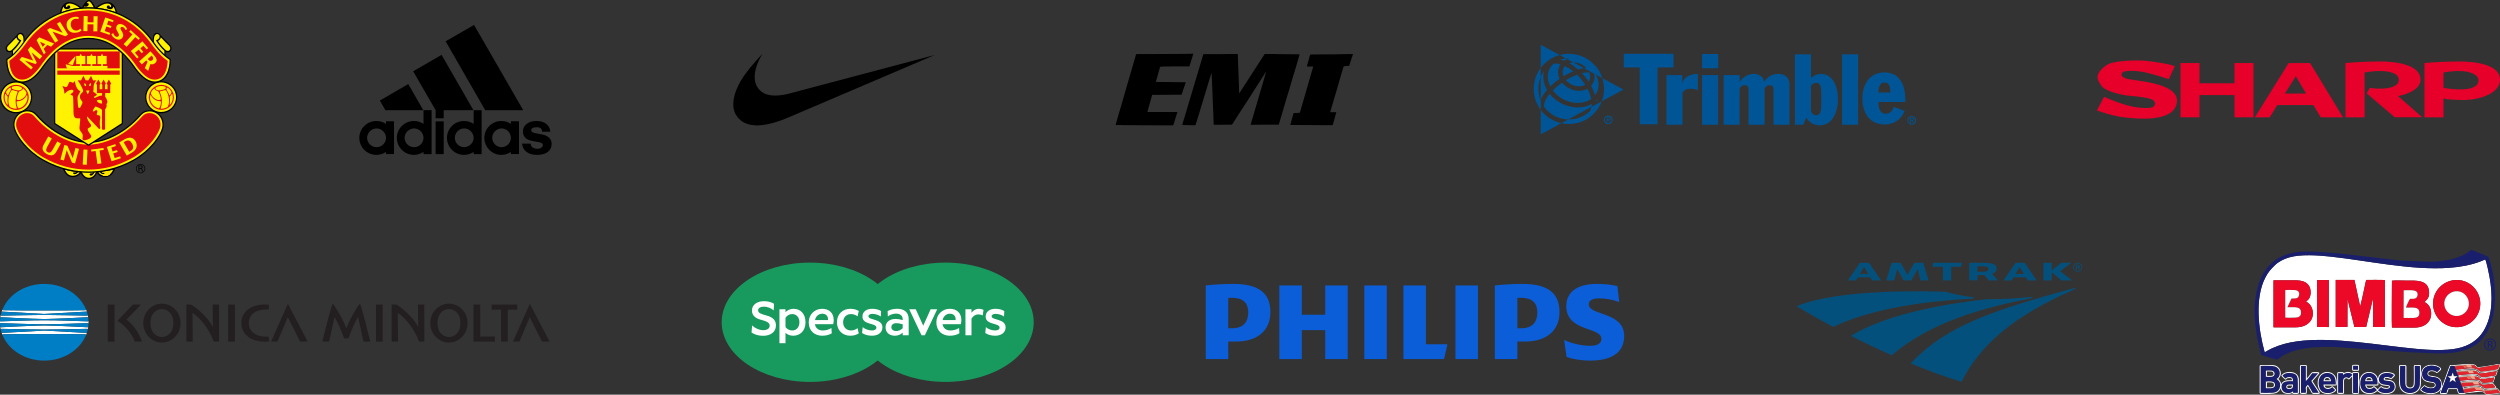 <?xml version="1.0" encoding="UTF-8"?>
<svg id="Layer_1" data-name="Layer 1" xmlns="http://www.w3.org/2000/svg" width="2933.69" height="463.16" xmlns:xlink="http://www.w3.org/1999/xlink" viewBox="0 0 2933.69 463.16">
  <rect x="0" y="0" width="2933.69" height="463.16" fill="#333333" stroke="none"/>
  <defs>
    <clipPath id="clippath">
      <rect width="208.09" height="210.19" fill="none"/>
    </clipPath>
    <clipPath id="clippath-1">
      <rect x="860.5" y="63.06" width="236.47" height="84.08" fill="none"/>
    </clipPath>
    <clipPath id="clippath-2">
      <rect x="1309.14" y="63.06" width="278.51" height="84.08" fill="none"/>
    </clipPath>
    <clipPath id="clippath-3">
      <rect x="1799.82" y="52.55" width="448.76" height="105.1" fill="none"/>
    </clipPath>
    <clipPath id="clippath-4">
      <rect x="2460.75" y="70.94" width="472.94" height="68.31" fill="none"/>
    </clipPath>
    <clipPath id="clippath-5">
      <rect y="333.16" width="645" height="90" fill="none"/>
    </clipPath>
    <clipPath id="clippath-6">
      <rect x="846.88" y="308.16" width="366.15" height="140" fill="none"/>
    </clipPath>
    <clipPath id="clippath-7">
      <rect x="1414.92" y="333.16" width="491" height="90" fill="none"/>
    </clipPath>
    <clipPath id="clippath-8">
      <rect x="2107.81" y="308.16" width="336" height="140" fill="none"/>
    </clipPath>
    <clipPath id="clippath-9">
      <rect x="2645.69" y="293.16" width="288" height="170" fill="none"/>
    </clipPath>
  </defs>
  <g clip-path="url(#clippath)">
    <g>
      <path d="M114.35,201.62c-.85,2.48-3.51,8.57-10.03,8.57-7.37,0-9.86-8.03-10.03-8.3l-.17-.78s6.35.51,9.79.51,9.52-.34,10.47-.51l-.03.51Z" fill-rule="evenodd"/>
      <path d="M133.72,197.71l1.54.17c-1.88,4.69-5.05,10-11.5,10s-9.18-3.6-10.54-5.99l-1.02-.61s10.64-.41,21.52-3.57Z" fill-rule="evenodd"/>
      <path d="M75.22,197.71l-1.54.17c1.81,4.69,5.05,10,11.39,10s9.52-3.78,10.88-5.99l.68-.61s-10.61-.41-21.42-3.57Z" fill-rule="evenodd"/>
      <path d="M109.54,202.13c-1.02,1.46-1.71,1.36-2.9,1.36-.61,0-1.47.51-1.47,1.36,0,.68.61,1.29,1.54,1.29,2.22,0,3.85-2.99,4.37-4.29,0,0,1.3-.07,1.64-.07,0,0-2.32,6.84-8.32,6.84s-8.39-6.77-8.39-6.77c0,0,5.05.27,7.98.27h5.56Z" fill="#fff200" fill-rule="evenodd"/>
      <path d="M132.87,199.07c-3.85,1.12-6.69,1.97-13.2,2.72,0,0,.17.68,1.64.61.51,0,.61-.17.85-.17.34-.1,1.02.34.96,1.02-.07.51-.51,1.12-1.98,1.12s-3.17-1.19-4.03-2.31c0,0-.85.27-1.71.27,0,0,2.73,3.94,8.22,3.94,6.07-.03,8.29-5.41,9.25-7.21Z" fill="#fff200" fill-rule="evenodd"/>
      <path d="M128.85,202.92c0-.95-.27-1.8-.79-2.55-2.15.51-4.54.95-8.15,1.46,0,.07,0,.17-.07.27.27.17.68.34,1.47.34.51,0,.61-.17.85-.17.34-.07,1.02.34.96,1.02-.07.51-.51,1.12-1.98,1.12-.34,0-.79-.07-1.13-.17.17.61.51,1.19.96,1.7.78.24,1.71.34,2.66.34,1.98,0,3.51-.51,4.81-1.36.24-.65.41-1.33.41-2.01Z" fill="#ffdf00" fill-rule="evenodd"/>
      <path d="M128.74,202.92c0-.95-.27-1.8-.78-2.55-2.05.51-4.47.95-7.98,1.36,0,.17-.07.27-.07.44.27.17.61.27,1.37.27.51,0,.61-.17.85-.17.34-.07,1.02.34.96,1.02-.07.51-.51,1.12-1.98,1.12-.34,0-.68-.07-1.13-.17.27.68.61,1.29,1.02,1.8.75.17,1.64.27,2.56.27,1.98,0,3.45-.51,4.71-1.29.31-.65.48-1.33.48-2.11Z" fill="#ffe100" fill-rule="evenodd"/>
      <path d="M128.74,202.92c0-.95-.34-1.8-.85-2.48-2.05.44-4.37.85-7.81,1.29-.07.17-.07.34-.07.44.17.17.61.27,1.3.27.51,0,.61-.17.85-.17.34-.07,1.02.34.96,1.02-.07.51-.51,1.12-1.98,1.12-.34,0-.68,0-1.02-.17.27.68.61,1.29,1.02,1.8.79.17,1.64.27,2.49.27,1.88,0,3.34-.51,4.54-1.19.34-.75.58-1.43.58-2.21Z" fill="#ffe300" fill-rule="evenodd"/>
      <path d="M76,199.07c3.96,1.12,6.69,1.97,13.3,2.72,0,0-.27.68-1.64.61-.61,0-.68-.17-.85-.17-.44-.1-1.02.34-.96,1.02,0,.51.44,1.12,1.88,1.12s3.17-1.19,4.03-2.31c0,0,.85.27,1.81.27,0,0-2.83,3.94-8.32,3.94-6.07-.03-8.29-5.41-9.24-7.21Z" fill="#fff200" fill-rule="evenodd"/>
      <path d="M103.88,166.9c20.84,0,44.01-12.75,60.31-31.22,1.71-1.97,4.71-5.81,11.84-5.81s16.48,6.49,15.35,18.13c-.85,8.53-13.03,27.78-33.98,39.58-20.95,11.9-40.15,14.45-53.52,14.45s-32.68-2.55-53.63-14.45c-20.84-11.77-33.09-31.01-33.87-39.55-1.09-11.63,8.26-18.12,15.35-18.12s10.03,3.84,11.73,5.82c16.34,18.47,39.5,31.18,60.41,31.18Z" fill="#fff200" fill-rule="evenodd"/>
      <path d="M103.88,166.22c10.13,0,20.77-3.06,30.97-8.37,10.54-5.47,20.61-13.33,28.72-22.65.96-1.02,2.15-2.48,4.13-3.77,1.98-1.29,4.54-2.21,8.32-2.21h1.19c3.45.34,7.13,1.97,10.03,4.86,2.9,2.82,4.88,6.94,4.88,12.14,0,.61,0,1.19-.07,1.87-.41,4.86-4.54,13.16-11.77,21.63-5.66,6.6-13.2,13.26-22.55,18.57-10.47,5.99-20.6,9.59-29.75,11.73-9.18,2.14-17.4,2.72-24.08,2.72s-15.01-.61-24.19-2.72c-9.07-2.14-19.21-5.71-29.75-11.73-9.28-5.31-16.89-11.97-22.55-18.57-7.2-8.47-11.33-16.77-11.73-21.63-.1-.68-.1-1.29-.1-1.87,0-5.2,2.05-9.32,4.88-12.14,2.9-2.89,6.69-4.52,10.03-4.86h1.3c3.68,0,6.35.95,8.32,2.21,1.88,1.29,3.1,2.72,4.03,3.77,8.22,9.32,18.18,17.17,28.83,22.65,10.06,5.31,20.81,8.37,30.91,8.37ZM103.88,167.68c-10.37,0-21.36-3.06-31.66-8.47-10.81-5.54-20.95-13.5-29.24-22.99-.85-1.02-2.05-2.38-3.79-3.5-1.74-1.12-4.13-2.04-7.47-2.04-.44,0-.78,0-1.13.07-3.1.27-6.52,1.8-9.11,4.35-2.59,2.55-4.5,6.33-4.5,11.12,0,.61.1,1.19.1,1.8.41,4.63,4.47,12.58,11.39,20.71,5.56,6.49,13.03,13.09,22.21,18.3,10.37,5.88,20.33,9.42,29.34,11.53,9.07,2.14,17.16,2.72,23.85,2.72s14.74-.61,23.74-2.72c9.01-2.14,19.04-5.64,29.41-11.53,9.11-5.2,16.54-11.8,22.14-18.3,7.03-8.13,10.98-16.09,11.39-20.71.07-.61.07-1.19.07-1.8,0-4.79-1.88-8.47-4.47-11.12-2.66-2.55-6.07-4.11-9.18-4.35-.34-.07-.68-.07-1.02-.07-3.45,0-5.77.95-7.54,2.04-1.71,1.12-2.9,2.48-3.79,3.5-8.32,9.49-18.45,17.44-29.17,22.99-10.34,5.41-21.22,8.47-31.59,8.47Z" fill-rule="evenodd"/>
      <path d="M41.17,137.49l-.27-.27c-1.64-1.87-3.96-4.52-9.35-4.52-3.17,0-6.79,1.7-9.18,4.35-1.81,1.97-3.85,5.41-3.34,10.61.68,7.17,12.18,25.81,32.51,37.37,16.37,9.32,33.98,14.01,52.16,14.01s35.68-4.69,52.06-14.01c20.4-11.56,31.83-30.2,32.51-37.37.51-5.2-1.53-8.64-3.34-10.61-2.32-2.65-5.9-4.35-9.11-4.35-5.49,0-7.81,2.65-9.45,4.52l-.27.27c-17.5,19.93-41.41,32.24-62.46,32.24s-44.96-12.31-62.46-32.24Z" fill="#e20e0e" fill-rule="evenodd"/>
      <path d="M171.04,114.06c0-10,8.15-18.12,18.08-18.12s18.18,8.13,18.18,18.12-8.15,18.13-18.18,18.13-18.08-8.09-18.08-18.13Z" fill="#fff200" fill-rule="evenodd"/>
      <path d="M170.26,114.06c0-5.2,2.15-9.93,5.56-13.33,3.34-3.43,8.15-5.47,13.3-5.47s10.03,2.04,13.37,5.47c3.45,3.43,5.56,8.13,5.56,13.33s-2.15,9.93-5.56,13.33c-3.34,3.43-8.15,5.58-13.37,5.58s-9.96-2.14-13.3-5.58c-3.41-3.4-5.56-8.09-5.56-13.33ZM171.73,114.06c0,4.79,1.98,9.15,5.15,12.31,3.17,3.16,7.47,5.03,12.28,5.03s9.18-1.87,12.35-5.03c3.17-3.16,5.05-7.52,5.05-12.31s-1.88-9.15-5.05-12.24c-3.17-3.16-7.47-5.14-12.35-5.14s-9.11,1.97-12.28,5.14c-3.17,3.09-5.15,7.48-5.15,12.24Z" fill-rule="evenodd"/>
      <path d="M.68,114.16c0-10,8.15-18.12,18.18-18.12s18.18,8.13,18.18,18.12-8.15,18.02-18.18,18.02S.68,124.16.68,114.16Z" fill="#fff200" fill-rule="evenodd"/>
      <path d="M0,114.16c0-5.2,2.05-9.93,5.49-13.33,3.45-3.43,8.15-5.58,13.37-5.58s9.96,2.14,13.37,5.58c3.45,3.43,5.56,8.13,5.56,13.33s-2.15,9.93-5.56,13.33c-3.41,3.33-8.12,5.48-13.37,5.48s-9.96-2.14-13.37-5.48c-3.45-3.4-5.49-8.2-5.49-13.33ZM1.47,114.16c0,4.8,1.98,9.08,5.15,12.24,3.1,3.16,7.47,5.14,12.28,5.14s9.18-1.97,12.35-5.14c3.17-3.16,5.05-7.45,5.05-12.24s-1.88-9.15-5.05-12.31c-3.17-3.16-7.54-5.03-12.35-5.03s-9.18,1.87-12.28,5.03c-3.21,3.16-5.15,7.52-5.15,12.31Z" fill-rule="evenodd"/>
      <path d="M194.11,65.43l.17-4.86c1.47,1.12,4.3,1.19,5.9-.61.79-.78,1.19-2.04,1.13-3.33-.07-1.46-.68-2.92-1.81-3.94-6.11-5.99-11.5-11.87-11.5-11.87-.61-.95-1.47-1.53-1.98-1.8-.79-.34-3.45-1.53-5.39,1.53-1.81,2.75-1.53,6.67-1.19,8.13l5.73,7.79c1.91,2.48,7.5,7.69,8.94,8.98Z" fill-rule="evenodd"/>
      <path d="M71.88,14.96c7.2-2.38,13.71-4.35,22.65-5.2l-22.65,5.2Z" fill="#231f20" fill-rule="evenodd"/>
      <path d="M71.88,14.96c7.2-2.38,13.71-4.35,22.65-5.14l1.36-.78c-4.98-3.94-9.96-6.6-14.84-6.6-3.1,0-9.35,2.14-10.71,13.09l1.54-.58Z" fill-rule="evenodd"/>
      <path d="M135.87,14.96c-7.2-2.38-13.82-4.35-22.65-5.14l-1.36-.78c4.98-3.94,9.86-6.6,14.74-6.6,3.07,0,9.35,2.14,10.71,13.09l-1.43-.58Z" fill-rule="evenodd"/>
      <path d="M97.97,8.71c1.47-.07,4.81-.17,6.17-.17s5.05.17,5.9.27l-12.08-.1Z" fill="#231f20" fill-rule="evenodd"/>
      <path d="M95.72,9.42c3.62-6.94,6.96-9.42,8.77-9.42,2.32,0,4.98,3.6,7.13,8.3l.41,1.12-1.81-.17c-1.3-.27-4.71-.27-6.11-.27s-4.3,0-6.11.1l-2.29.34Z" fill-rule="evenodd"/>
      <path d="M88.59,173.6l-3.27,12.07-6.11-14.55-3.68-1.02-4.64,17.11,4.13,1.02,3.27-12.14,6.17,14.69,3.62.95,4.64-17-4.13-1.12Z" fill="#fff200" fill-rule="evenodd"/>
      <path d="M102.68,175.71l-4.64-.27-.96,17.68,4.71.27.89-17.68Z" fill="#fff200" fill-rule="evenodd"/>
      <path d="M106.88,175.54l.34,2.31,4.98-.68,2.15,15.23,4.64-.68-2.15-15.13,4.88-.68-.34-2.31-14.5,1.94Z" fill="#fff200" fill-rule="evenodd"/>
      <path d="M154.91,168.37c2.32,3.94,1.81,6.83-1.64,8.81l-1.64.95-6.51-11.22,1.71-1.02c4.23-2.38,6.55-.34,8.08,2.48ZM145.9,163.67l-6,3.5,8.83,15.41,6-3.5c6.17-3.5,6.79-8.91,4.37-13.26-3-5.14-7.78-5.24-13.2-2.14Z" fill="#fff200" fill-rule="evenodd"/>
      <path d="M134.58,185.47l-1.71-5.47,5.25-1.7-.79-2.21-5.22,1.7-1.47-4.63,5.32-1.8-.68-2.21-9.86,3.26,5.49,16.77,10.88-3.5-.78-2.21-6.45,2.01Z" fill="#fff200" fill-rule="evenodd"/>
      <path d="M67.17,165.99l-5.32,9.49c-1.54,2.82-3.17,4.63-5.83,3.1-2.66-1.46-2.05-3.67-.44-6.6l5.22-9.49-4.16-2.31-5.56,10c-3.1,5.47.78,8.91,3.79,10.61,3.27,1.7,7.98,3.06,10.98-2.38l5.59-10.1-4.26-2.31Z" fill="#fff200" fill-rule="evenodd"/>
      <path d="M64.17,62.1v82.87l39.71,25.4,39.71-25.4V62.27c-1.19-1.12-3.85-3.6-6-4.86h-67.68c-1.71,1.16-5.22,4.08-5.73,4.69Z" fill="#fff200" fill-rule="evenodd"/>
      <path d="M64.85,62.1v82.43l39.03,24.96,38.96-24.96V62.27h1.54l-.07,82.7v.34l-.34.27-39.71,25.47-.34.27-.44-.27-39.74-25.5-.34-.27V62.1h1.47Z" fill-rule="evenodd"/>
      <path d="M143.07,62.84l-.44-.44c-1.36-1.29-3.62-3.33-5.39-4.35l.78-1.29c1.88,1.19,4.2,3.26,5.66,4.52,0,0-.17-.17.44.34l-1.06,1.22Z" fill="#231f20" fill-rule="evenodd"/>
      <path d="M69.9,56.62v1.53h67.68v-1.53h-67.68Z"/>
      <path d="M70.34,57.98c-.85.61-1.98,1.53-3,2.38-1.3.95-2.32,1.97-2.66,2.21l-1.13-.95c.34-.44,1.54-1.46,2.83-2.48,1.13-.95,2.22-1.87,3.1-2.38l.85,1.22Z" fill="#231f20" fill-rule="evenodd"/>
      <path d="M106.6,97.56c-.27-.17-1.19.61-1.71,1.36-.41.68-.51,1.63.1,1.97.61.34,1.47-.07,1.64-1.19.07-.68.34-2.04-.03-2.14ZM99.07,99.71c.17,1.12.96,1.53,1.64,1.19.61-.34.51-1.29,0-1.97-.44-.78-1.36-1.53-1.64-1.36-.24.1-.07,1.46,0,2.14ZM103.02,110.66c1.36-2.14,1.88-4.45,1.88-4.45h-3.79s.61,2.31,1.91,4.45ZM103.7,94.33l3.1-5.37,2.39,5.37h3.96c-2.39,2.21-3.34,5.64-3.34,7.85v2.48c0,1.02-.51,2.72-.51,2.72,0,0,3.45,2.65,3.96,3.1.27.17.51.34.34.78-.27.78-2.66,1.8-2.9,2.04-.51.44-.61.68-.51,1.19.17.44.61.51,1.53.17.85-.27,2.73-1.29,4.37-1.87,1.54-.68,3.68-.61,3.68-.61v-2.99h-6v-9.56l-1.02-1.63,2.66-4.69,2.56,4.69-1.02,1.63v5.03h3.1v-5.03l-1.13-1.63,2.66-4.69,2.66,4.69-1.02,1.63v5.03h3v-5.03l-1.02-1.63,2.56-4.69,2.66,4.69-1.02,1.63v9.59h-5.94v4.46c1.3,1.29,2.56,4.11,2.56,5.92s-1.13,2.38-1.13,2.38c.44,1.36.34,1.97.17,3.16-.17,1.29-1.71,3.26-1.71,3.26v22.82c0,1.63-3.62,1.46-3.62.1v-22.44c-2.05-2.21-7.64-3.95-7.64-3.95-2.05,1.97-3.34,5.54-3.34,5.54.96.61,2.32,0,2.83-.61.51-.61,1.53-.78,2.15-.44.61.44.79.51.51,1.46-.17.85-.61,2.38-.61,3.43s1.3.85,2.15.95c1.81.07,2.15,2.14,1.98,3.26-.17,1.12-.68,3.5-.68,5.03s.07,2.99.27,3.84c.07.78.41,1.7.34,2.72-.07,1.46-.96,1.63-1.88.78-.85-.95-13.47-14.28-13.47-14.28-.85,2.72,2.66,7.35,3.79,8.81,1.13,1.36,1.02,2.48.07,3.43-1.02,1.02-2.9,1.53-3.27,2.38-.34.95.96,3.6,3.51,7.01,2.66,3.33-3,5.64-6.34,6.26-3.45.68-3.45-1.63-3.17-2.89.27-1.29.27-1.97.17-3.16-.07-1.12-1.13-2.65-2.56-4.52-1.47-1.87-1.47-3.6-.85-7.96.61-4.35.44-7.11.44-7.11,0,0-1.47.1-3.62,0-2.22-.07-4.03-1.36-4.2-6.6-.1-5.31-.27-17.79-.61-19.08-.34-1.36-1.71-1.63-2.32-1.7-.68-.17-.68-1.12-.07-1.36,1.54-.78,3.45-2.72,2.76-3.94-.68-1.19-3.45-.95-5.32,0-1.88.85-3.79,2.82-4.3,3.33-.51.61-.96.61-.85,0,0-.61-.34-3.43-.61-4.46-.27-1.02-1.19-2.89-1.47-3.43-.34-.51,0-.68.51-.51.51.27,1.54.68,2.66.95,1.02.34,2.05-.17,2.56-1.19.44-.95,1.47-3.1,1.88-4.11.51-.95,1.36-.68,1.98-.61.68.17,1.3.61,1.88.85.61.27,1.13.17,1.3-.07.17-.34.41-.44.75-1.19.34-.78.85-.41.85-.07,1.81,10.78,6.52,11.19,6.52,11.19-.68,1.87-2.39,4.69-2.73,5.41-.44.68-.61,1.63-.68,2.38-.07.78.27,7.85.78,10.44.51,2.65,2.05,1.63,2.56.85.51-.85,2.05-4.11,2.05-4.11,0,0,.41-.95.41-1.7,0-.68-1.3-2.38-1.64-2.89-.27-.44-1.36-1.46-1.36-3.95s2.22-4.28,3-4.96c.85-.61.85-1.53.78-2.04-.41-1.97-2.49-5.99-3.45-7.52-1.02-1.63-3-4.52-3-4.52h4.13l2.56-5.37,2.83,5.37,3.07.07ZM119.74,121.5v-3.09s-.85-1.29-2.9-1.29-3.17.61-3.17,1.12c0,.88,1.77,3.26,6.07,3.26Z" fill="#e20e0e" fill-rule="evenodd"/>
      <path d="M67.24,82.77v4.97h73.24v-4.97h-73.24Z" fill="#e20e0e"/>
      <path d="M67.24,60.36v19.83h73.24v-19.83h-73.24Z" fill="#e20e0e"/>
      <path d="M126.08,80.8v-3.43h-5.32v-2.14h4.37v-9.59h-4.03l-1.36-2.65-1.36,2.65h-3.96v9.59h4.37v2.14h-10.47v-2.14h4.37v-9.59h-4.03l-1.36-2.65-1.3,2.65h-3.99v9.59h4.37v2.14h-10.64v-2.14h4.37v-9.59h-4.03l-1.36-2.65-1.36,2.65h-3.96v9.59h4.37v2.14l-8.39.07-8.39-1.97,1.71,5.3,47.42.03Z" fill="#fff200" fill-rule="evenodd"/>
      <path d="M79.86,75.09l5.56,1.36,3-8.47v-2.14l-8.56,9.25Z" fill="#fff200" fill-rule="evenodd"/>
      <path d="M93.4,9.25c-8.73.78-14.05,2.65-21.18,4.96.61-2.99,1.3-4.79,2.49-6.6-.07,1.53,1.19,3.23,3.79,3.23s3.96-1.46,3.96-2.38c0-.85-.51-2.14-1.88-2.14s-1.71,1.02-1.54,1.36c.1.44-.27.51-.61.61-.44.07-1.54-.51-1.13-1.87.44-1.46,2.22-2.31,4.47-2.31-.03,0,5.12-.17,11.63,5.14Z" fill="#fff200" fill-rule="evenodd"/>
      <path d="M135.53,14.28c-7.13-2.38-12.69-4.18-21.36-4.96,3.96-2.82,7.71-5.14,11.84-5.14,2.15,0,3.96.78,4.37,2.31.44,1.36-.68,1.97-1.02,1.87-.44-.17-.68-.27-.61-.61.07-.41-.17-1.36-1.53-1.36s-1.98,1.29-1.98,2.14,1.47,2.31,4.03,2.31,3.79-1.63,3.68-3.16c1.3,1.73,2.08,3.6,2.59,6.6Z" fill="#fff200" fill-rule="evenodd"/>
      <path d="M98.72,7.62c-.27.41-.41.68-.68,1.12,1.47-.07,4.81-.17,6.11-.17,1.36,0,4.98.17,5.83.27-1.37-2.99-3.79-7.18-5.49-7.18-.34,0-1.13-.17-2.49,1.46,0,0-.17.68.68.61,1.13-.17,1.54.95,1.47,1.53-.17,1.36-1.81,2.65-3.34,2.65s-2.08-.31-2.08-.31Z" fill="#fff200" fill-rule="evenodd"/>
      <path d="M22.99,56.45l5.73-7.79c.34-1.46.61-5.37-1.19-8.13-2.05-3.09-4.71-1.87-5.49-1.53-.44.27-1.36.85-1.88,1.8,0,0-5.56,6.09-11.67,11.97-.78.85-1.81,2.38-1.88,3.84,0,1.29.51,2.55,1.19,3.43,1.71,1.7,4.64,1.63,6.11.51l.07,4.86c1.54-1.29,7.03-6.53,9.01-8.98Z" fill-rule="evenodd"/>
      <path d="M103.88,45.06c32.68,0,51.31,30.61,55.33,36.01,7.2,9.59,16.03,17.34,26.27,14.79,15.11-3.78,14.26-25.98,14.26-25.98-3.62-2.65-9.79-5.88-21.01-21.8-11.12-15.57-36.06-38.77-74.84-38.77S40.05,32.51,29,48.05c-11.22,15.91-17.4,19.15-21.01,21.8,0,0-.78,22.24,14.26,26.01,10.2,2.55,19.04-5.2,26.23-14.79,4.03-5.37,22.65-36.01,55.4-36.01Z" fill="#fff200" fill-rule="evenodd"/>
      <path d="M103.88,44.38c30.36,0,48.71,25.98,54.65,34.45.51.78,1.02,1.36,1.3,1.8,3.62,4.69,7.54,8.98,11.84,11.8,4.2,2.65,8.77,3.94,13.64,2.72,13.37-3.44,13.71-22.07,13.71-24.96-.34-.17-.61-.41-.96-.61-3.79-2.65-9.86-6.84-19.99-21.12-6.34-8.98-17.33-20.44-32.95-28.46-11.33-5.88-25.04-9.93-41.28-9.93s-30.02,4.01-41.35,9.93c-15.62,8.03-26.57,19.49-32.85,28.46-10.13,14.28-16.2,18.47-20.06,21.12-.27.17-.61.41-.85.61-.07,2.92.27,21.56,13.65,24.96,4.88,1.19,9.45-.07,13.71-2.72,4.3-2.82,8.22-7.11,11.73-11.8.34-.44.78-1.02,1.3-1.8,6.04-8.47,24.29-34.45,54.75-34.45ZM103.88,45.84c-29.68,0-47.62,25.57-53.52,33.87-.51.78-.85,1.36-1.3,1.8-3.62,4.86-7.71,9.32-12.18,12.14-4.54,2.99-9.52,4.28-14.84,2.99-15.62-4.01-14.84-26.76-14.84-26.76v-.41l.34-.17c.44-.34.78-.61,1.3-.95,3.68-2.48,9.62-6.6,19.55-20.68,6.45-9.15,17.6-20.78,33.47-28.97,11.5-5.88,25.55-10.1,42.03-10.1s30.46,4.18,41.96,10.1c15.86,8.2,27.02,19.83,33.46,28.97,9.96,14.11,15.97,18.23,19.65,20.71.44.34.85.61,1.19.95l.34.17v.41s.85,22.75-14.84,26.76c-5.32,1.29-10.3,0-14.84-2.99-4.47-2.82-8.49-7.28-12.18-12.14-.34-.41-.78-1.02-1.3-1.8-5.83-8.33-23.85-33.9-53.46-33.9Z" fill-rule="evenodd"/>
      <path d="M103.88,42.17c31.49,0,50.28,26.69,56.46,35.5.44.68.85,1.29,1.19,1.7,8.32,11.02,15.96,15.57,23.23,13.67,10.54-2.65,11.84-17.1,12.01-21.46v-.17l-.17-.07c-3.68-2.58-9.86-6.84-20.33-21.63-6.17-8.84-29.85-37.48-72.39-37.48S37.66,40.94,31.38,49.68c-10.37,14.62-16.82,19.15-20.33,21.56l-.07.1v.17c.07,4.35,1.47,18.91,11.91,21.56,7.3,1.87,14.94-2.65,23.27-13.67.34-.44.78-1.02,1.3-1.7,6.07-8.88,24.87-35.54,56.42-35.54Z" fill="#e20e0e" fill-rule="evenodd"/>
      <path d="M36.02,54.48l-3.27,3.94,6.17,12.65-13.3-4.28-2.83,3.33,13.65,11.36,2.05-2.38-9.59-8.03,12.86,4.11,1.36-1.53-6.17-12.31,9.69,8.13,2.93-3.6-13.54-11.39Z" fill="#fff200" fill-rule="evenodd"/>
      <path d="M53.18,51.83l-3.1,3.26-3.1-6.09,6.21,2.82ZM46.05,43.8l-3.1,3.26,8.56,16.83,2.05-2.21-2.32-4.45,4.13-4.45,4.64,1.97,3.45-3.6-17.4-7.35Z" fill="#fff200" fill-rule="evenodd"/>
      <path d="M66.83,27.78l6.62,10.61-14.84-5.54-3.27,2.14,9.35,14.96,3.62-2.21-6.69-10.68,15.01,5.48,3.17-1.97-9.35-14.96-3.62,2.18Z" fill="#fff200" fill-rule="evenodd"/>
      <path d="M122.91,36.42l1.88-5.37,5.22,1.8.79-2.21-5.22-1.8,1.53-4.62,5.42,1.87.75-2.21-9.79-3.43-5.8,16.77,10.81,3.67.79-2.21-6.38-2.24Z" fill="#fff200" fill-rule="evenodd"/>
      <path d="M153.27,35.3l-1.64,1.8,3.79,3.33-10.3,11.36,3.45,3.09,10.3-11.36,3.68,3.33,1.54-1.8-10.81-9.76Z" fill="#fff200" fill-rule="evenodd"/>
      <path d="M158.35,61.93l4.37-3.67,3.62,4.18,1.81-1.53-3.51-4.18,3.68-3.16,3.68,4.35,1.81-1.46-6.69-7.96-13.58,11.36,7.3,8.71,1.88-1.53-4.37-5.1Z" fill="#fff200" fill-rule="evenodd"/>
      <path d="M178.93,66.45c1.19,1.36,1.19,2.99-.17,4.18-1.47,1.29-3.17,1.02-4.54-.44l-.85-.95,4.54-4.01,1.02,1.22ZM176.54,75.09c.07.07,2.73,1.46,5.73-1.29,2.49-2.21,1.71-5.31-.96-8.2l-4.78-5.41-13.2,11.9,3.1,3.43,5.22-4.69,1.53,1.7-3.24,7.45,3.96,3.16,2.63-8.06Z" fill="#fff200" fill-rule="evenodd"/>
      <path d="M109.81,18.98l-.07,7.28-6.96-.17.07-7.18-4.64-.07-.34,17.62,4.71.07.1-8.03,7.03.1-.17,8.13,4.64.07.34-17.68-4.71-.14Z" fill="#fff200" fill-rule="evenodd"/>
      <path d="M135.09,45.23c3.27,2.04,6.96,1.7,8.56-1.12,1.3-1.97,1.3-3.5-.17-6.43-.44-.85-.96-1.46-1.3-2.21-.61-1.19-1.19-2.14-.68-3.09.68-1.02,2.05-1.12,3.34-.34,1.36.85,1.98,2.14,2.22,3.09l2.15-.85c-.68-1.8-1.64-3.33-3.85-4.69-3.79-2.21-6.86-1.63-8.15.51-1.3,2.14-.96,3.94,0,5.71.1,0,.68,1.12,1.02,1.8.85,1.46,1.81,3.16,1.13,4.35-.85,1.36-2.32,1.7-3.68.85-1.88-1.19-2.32-2.48-2.66-3.84l-2.32,1.02c.55,1.84,1.74,3.71,4.4,5.24Z" fill="#fff200" fill-rule="evenodd"/>
      <path d="M86.72,19.93c-5.83,1.19-9.62,5.48-8.32,11.19.68,3.16,3.51,8.91,12.28,7.01,2.49-.44,3.79-1.46,5.05-2.65l-1.64-1.87c-.51.68-1.47,1.7-3.51,2.14-4.2.85-6.79-2.55-7.37-5.54-.96-4.35,1.64-7.45,4.54-8.03,2.05-.44,3.24.07,4.13.41l.51-2.31c-1.36-.51-3.07-.92-5.66-.34Z" fill="#fff200" fill-rule="evenodd"/>
      <path d="M180.73,49.34c-.17-1.02-.61-5.58,1.13-7.86,1.64-2.21,3-1.46,3.79-1.12.44.07,1.47.78,1.64,2.14.07.68-.07,1.7-.68,2.48-1.02,1.46-3.51,2.38-3.51,2.38,0,0,3.17,6.16,9.79,12.24v4.11c-9.14-8.74-12.14-14.38-12.14-14.38Z" fill="#fff200" fill-rule="evenodd"/>
      <path d="M185.37,48.05c.85,1.53,3.17,5.3,8.94,10.68.95.95,3.34,1.63,4.64.17.51-.61.85-1.46.79-2.38,0-1.12-.68-2.38-1.37-2.92-1.13-1.02-6.11-5.99-9.62-9.83-.1.68-.68,1.87-.68,1.87-.55.71-1.06,1.67-2.7,2.41Z" fill="#fff200" fill-rule="evenodd"/>
      <path d="M15.28,63.46v-3.84c6.69-6.16,9.79-12.21,9.79-12.21,0,0-2.39-.95-3.51-2.38-.51-.78-.75-1.8-.68-2.48.27-1.36,1.3-2.04,1.64-2.14.78-.34,2.22-1.12,3.79,1.12,1.71,2.31,1.3,6.77,1.02,7.79-.03-.07-3.14,5.41-12.04,14.15Z" fill="#fff200" fill-rule="evenodd"/>
      <path d="M22.65,48.05c-.85,1.53-3.17,5.3-8.94,10.68-.96.95-3.24,1.63-4.64.17-.51-.61-.85-1.46-.78-2.38,0-1.12.68-2.38,1.36-2.92,1.13-1.02,6.11-5.99,9.62-9.83.07.68.68,1.87.68,1.87.55.71,1.13,1.67,2.69,2.41Z" fill="#fff200" fill-rule="evenodd"/>
      <path d="M4.13,114.23c0-8.13,6.62-14.69,14.84-14.69s14.77,6.6,14.77,14.69-6.62,14.79-14.77,14.79-14.84-6.56-14.84-14.79Z" fill="#e20e0e" fill-rule="evenodd"/>
      <path d="M26.85,103.65c.27.17.96.68.96.68,1.3,1.12,2.39,2.48,3.1,4.11.85,1.97-1.81,5.03-2.56,5.75-3.45,3.16-5.56,3.16-6.79,3.33-1.19.17-1.98-.61-1.98-1.53.07-2.65,1.98-7.28,2.56-8.13.34-.61.96-.95.96-.95,1.3-.34,2.49-.85,3.1-1.63.65-.71.65-1.63.65-1.63ZM14.5,101.68c1.36-.44,2.83-.78,4.37-.78,2.32,0,4.47.41,6.35,1.63.51.34.61.68.61,1.19,0,1.8-2.76,2.38-4.54,2.38s-4.03-.78-5.66-1.29c-1.54-.44-1.88-1.36-1.88-1.8s.24-1.16.75-1.33ZM8.66,122.87c-1.88-1.8-3.17-5.14-3.17-8.64,0-1.29.17-2.55.51-3.84,0,0,.34-.51.68-.07.17.34.51.68.78,1.19.27.44,1.71,1.53,1.54,2.38-.51,3.27,0,7.62.07,8.3.17.78-.07,1.12-.41.68ZM9.01,111.68c-.68-.34-1.47-1.97-1.71-2.48-.17-.34-.17-1.36.07-1.8,1.13-1.97,2.66-3.67,4.64-4.62.27-.07.61-.07.61.44,0,.34.17.85.17,1.19,0,.27.17.95-.27,1.46s-2.22,3.6-2.66,5.41c-.07.41-.17.85-.85.41ZM19.14,127.59h-.27c-2.49,0-5.15-.85-6.79-1.8-1.64-.95-2.22-5.14-2.22-7.28,0-6.94,2.83-11.12,3.27-11.97.51-.78,1.54-.85,2.32-.68.68.17,1.02.34,1.88.61.51.17,1.47.34,2.15.51.68.17,1.47.34,1.02,1.63-.51,1.36-1.98,4.52-2.15,8.3-.17,3.43.27,6.84,1.02,8.88.51,1.36.51,1.87-.24,1.8ZM22.65,127.08c-.78.27-1.13-.27-1.47-.68-1.36-1.53-1.71-5.82-1.71-6.33,0-.61.17-1.19.61-1.19,3.34-.07,5.66-1.02,7.88-2.82,2.15-1.8,3.1-3.84,3.27-4.18.27-.41.68-.34.78.27.07.41.27,1.29.27,2.14-.07,6.02-4.16,10.98-9.65,12.79Z" fill="#fff200" fill-rule="evenodd"/>
      <path d="M204.17,114.23c0-8.13-6.62-14.69-14.84-14.69s-14.74,6.6-14.74,14.69,6.62,14.79,14.74,14.79,14.84-6.56,14.84-14.79Z" fill="#e20e0e" fill-rule="evenodd"/>
      <path d="M182.1,105.25c.61.78,1.81,1.29,3.07,1.63,0,0,.61.34.95.95.61.85,2.49,5.47,2.56,8.13,0,.95-.79,1.7-1.98,1.53-1.19-.17-3.34-.17-6.79-3.33-.79-.68-3.45-3.77-2.56-5.75.68-1.63,1.81-2.99,3.07-4.11,0,0,.68-.51.96-.68.03.03.03.95.72,1.63ZM194.55,103.04c0,.44-.34,1.36-1.88,1.8-1.64.51-3.85,1.29-5.66,1.29s-4.54-.61-4.54-2.38c0-.51.07-.85.61-1.19,1.88-1.19,4.03-1.63,6.34-1.63,1.54,0,3,.34,4.37.78.48.14.75.92.75,1.33ZM199.19,122.19c.07-.68.61-5.03.07-8.3-.17-.85,1.3-1.97,1.54-2.38.27-.51.61-.85.78-1.19.34-.44.68.07.68.07.34,1.29.51,2.55.51,3.84,0,3.5-1.3,6.84-3.17,8.64-.34.44-.58.1-.41-.68ZM198.4,111.27c-.41-1.8-2.22-4.86-2.66-5.41-.41-.51-.27-1.19-.27-1.46,0-.34.17-.85.17-1.19,0-.51.34-.51.61-.44,1.98.95,3.51,2.65,4.64,4.62.27.41.27,1.46.1,1.8-.27.51-1.02,2.14-1.71,2.48-.72.44-.79,0-.89-.41ZM188.89,125.79c.78-2.04,1.19-5.47,1.02-8.88-.17-3.78-1.71-6.94-2.15-8.3-.44-1.29.34-1.46,1.02-1.63.68-.17,1.64-.34,2.15-.51.85-.27,1.19-.44,1.88-.61.79-.17,1.81-.07,2.32.68.44.85,3.27,5.03,3.27,11.97,0,2.14-.61,6.32-2.22,7.28-1.64.95-4.3,1.8-6.79,1.8h-.27c-.75.07-.75-.44-.24-1.8ZM176.03,114.23c0-.85.17-1.7.27-2.14.07-.61.51-.68.79-.27.17.34,1.13,2.38,3.27,4.18,2.22,1.8,4.54,2.72,7.88,2.82.44,0,.61.61.61,1.19,0,.51-.34,4.79-1.71,6.32-.34.41-.68.95-1.47.68-5.56-1.73-9.65-6.7-9.65-12.79Z" fill="#fff200" fill-rule="evenodd"/>
      <path d="M174.66,114.16c0-4.01,1.64-7.79,4.37-10.44,2.66-2.65,6.34-4.35,10.47-4.35s7.81,1.7,10.47,4.35c2.73,2.65,4.37,6.43,4.37,10.44s-1.64,7.86-4.37,10.51c-2.66,2.65-6.35,4.35-10.47,4.35s-7.81-1.7-10.47-4.35c-2.76-2.65-4.37-6.39-4.37-10.51ZM174.83,114.16c0,4.11,1.64,7.79,4.3,10.44,2.66,2.65,6.35,4.28,10.37,4.28s7.71-1.63,10.37-4.28c2.66-2.65,4.3-6.33,4.3-10.44s-1.64-7.69-4.3-10.34c-2.66-2.65-6.34-4.28-10.37-4.28s-7.71,1.63-10.37,4.28c-2.69,2.65-4.3,6.32-4.3,10.34Z" fill="#ffe600" fill-rule="evenodd"/>
      <path d="M163.51,198.09v3.16h-.99v-7.04h2.52c1.19,0,2.39.37,2.39,1.77,0,.85-.51,1.5-1.33,1.7v.03c.85.2.96.65,1.09,1.43.1.71.2,1.46.44,2.11h-1.06c-.1-.41-.2-.88-.24-1.29-.07-.65-.07-1.22-.41-1.56-.27-.31-.68-.31-1.06-.31h-1.36ZM163.47,197.24h1.6c1.09-.03,1.33-.54,1.33-1.09s-.24-1.05-1.33-1.09h-1.6v2.18Z"/>
      <path d="M159.51,197.85c0,2.99,2.46,5.44,5.46,5.44s5.46-2.45,5.46-5.44-2.46-5.44-5.46-5.44-5.46,2.45-5.46,5.44ZM160.26,197.85c0-2.58,2.12-4.69,4.71-4.69s4.71,2.11,4.71,4.69-2.11,4.69-4.71,4.69-4.71-2.11-4.71-4.69Z"/>
    </g>
  </g>
  <path d="M569.35,129.28l-46.4-80.83,33.34-19.19,57.7,100.02h-44.63Z"/>
  <path d="M445.76,117.96l33.33-19.32,17.64,30.65h-44.5l-6.47-11.32Z"/>
  <path d="M511.18,180.85h9.49v-38.47h-9.49v38.47Z"/>
  <path d="M630.07,181.75c-10.61,0-16.99-5.49-17.34-13.23h10.01c0,2.42,1.51,5.97,7.98,6.09,4.31,0,6.34-2.55,6.34-4.45-.26-3.03-4.05-3.29-8.11-3.93s-7.5-1.38-10-2.68c-3.19-1.64-5.35-5.19-5.35-9.25,0-6.87,5.95-12.32,15.87-12.32s15.7,5.06,16.34,12.58h-9.66c-.09-2.03-.48-5.23-6.17-5.23-3.84,0-6.38.78-6.6,3.46,0,3.93,7.98,3.67,14.19,5.32,5.95,1.51,9.75,5.23,9.75,10.42,0,9.55-7.72,13.23-17.25,13.23Z"/>
  <path d="M484.83,83.64l33.34-19.28,37.39,64.92h-34.89v9.51h-9.49v-9.55l-26.35-45.6Z"/>
  <path d="M485.69,181.75c-11.04,0-20.01-9.03-20.01-19.97s8.97-19.8,20.01-19.8c4.18,0,7.98,1.12,11.3,3.41v-16.12h9.49v51.57h-9.49v-2.55c-3.32,2.16-7.12,3.46-11.3,3.46ZM474.78,161.78c0,5.97,5.09,10.94,11.17,10.94s11.04-4.97,11.04-10.94-5.09-11.06-11.04-11.06-11.17,5.1-11.17,11.06Z"/>
  <path d="M555.81,129.28h9.36v51.57h-9.36v-2.55c-3.19,2.16-7.12,3.46-11.43,3.46-10.91,0-19.88-9.03-19.88-19.97s8.97-19.8,19.88-19.8c4.31,0,8.11,1.12,11.43,3.41v-16.12ZM533.73,161.78c0,5.97,5.09,10.94,10.91,10.94s11.17-4.97,11.17-10.94-5.09-11.06-11.17-11.06-10.91,5.1-10.91,11.06Z"/>
  <path d="M588.24,181.75c-10.87,0-19.88-9.03-19.88-19.97s9.01-19.8,19.88-19.8c4.18,0,8.11,1.12,11.3,3.41v-3.07h9.49v38.51h-9.49v-2.55c-3.19,2.16-6.99,3.46-11.3,3.46ZM577.59,161.78c0,5.97,5.09,10.94,11.04,10.94s10.91-4.97,10.91-10.94-4.96-11.06-10.91-11.06-11.04,5.1-11.04,11.06Z"/>
  <path d="M430.79,161.78c0,5.97,5.09,10.94,11.04,10.94s11.17-4.97,11.17-10.94-5.09-11.06-11.17-11.06-11.04,5.1-11.04,11.06ZM441.57,181.75c-10.91,0-19.92-9.03-19.92-19.97s9.01-19.8,19.92-19.8c4.18,0,8.11,1.12,11.43,3.41v-3.07h9.36v38.51h-9.36v-2.55c-3.19,2.16-7.12,3.46-11.43,3.46Z"/>
  <g clip-path="url(#clippath-1)">
    <path d="M886.58,147.1c-7.05-.28-12.81-2.2-17.32-5.78-.86-.68-2.91-2.73-3.6-3.59-1.83-2.29-3.07-4.52-3.9-7-2.55-7.62-1.24-17.62,3.76-28.6,4.27-9.4,10.87-18.72,22.38-31.62,1.7-1.9,6.74-7.45,6.78-7.45.01,0-.26.48-.61,1.05-2.99,5-5.55,10.89-6.95,15.99-2.24,8.18-1.97,15.2.79,20.65,1.91,3.75,5.17,7,8.84,8.8,6.43,3.14,15.84,3.4,27.34.76.79-.18,40.01-10.57,87.15-23.08,47.14-12.51,85.71-22.74,85.73-22.73.01.01-109.52,46.77-166.39,71.03-9,3.84-11.41,4.81-15.65,6.29-10.82,3.79-20.52,5.6-28.35,5.29Z"/>
  </g>
  <g clip-path="url(#clippath-2)">
    <g>
      <path d="M1587.35,63.44l.29.41c-.83,2.48-1.7,4.96-2.51,7.45-.59,1.84-1.11,3.7-1.71,5.53-.07.23-.45.48-.7.5-1.31.11-2.64.13-3.95.21-.57.03-1.16.07-1.71.21-.2.06-.42.39-.49.64-.8,2.63-1.59,5.26-2.36,7.89-.88,3.04-1.74,6.09-2.63,9.13-1.66,5.71-3.31,11.41-4.99,17.11-.98,3.33-1.99,6.65-2.97,9.97-.89,3.04-1.78,6.08-2.7,9.21h7.2c-.53,1.96-1.01,3.82-1.52,5.68-.8,2.88-1.62,5.75-2.41,8.63-.19.69-.53.93-1.28.92-3.53-.05-7.05,0-10.57-.03-8.32-.05-16.66-.13-24.99-.18-4.37-.03-8.74,0-13.26,0,.5-1.82.94-3.38,1.37-4.94.74-2.7,1.51-5.4,2.2-8.12.28-1.09.78-1.19,2.53-.98,1.23.15,2.45,0,3.65-.32.49-.13,1-.02,1.5.01,5.22-18.04,10.44-36.05,15.72-54.31h-6.38c-1.12,0-1.2-.13-.87-1.24,1.12-3.91,2.25-7.83,3.34-11.76.22-.81.57-1.13,1.49-1.13,9.07-.01,18.15-.09,27.22-.16,2.89-.03,5.78-.13,8.68-.18,4.28-.07,8.57-.13,12.84-.19h0Z"/>
      <path d="M1387.27,146.56c.46-1.56.92-3.12,1.4-4.67,1.2-3.95,2.42-7.9,3.6-11.86.71-2.4,1.37-4.82,2.08-7.22,1.12-3.75,2.3-7.49,3.44-11.25,1.09-3.61,2.15-7.23,3.23-10.84.81-2.72,1.61-5.44,2.42-8.16,1.42-4.74,2.84-9.48,4.26-14.22,1.43-4.77,2.86-9.54,4.26-14.32.19-.65.63-.49,1.02-.49,6.02,0,12.05.02,18.08-.01,6.79-.03,13.57-.1,20.36-.2.95-.01,1.2.26,1.19,1.2-.01,2.4.08,4.8.17,7.2.11,3.22.24,6.44.37,9.67.13,3.35.24,6.69.37,10.04.13,3.19.26,6.38.37,9.58.08,2.46.13,4.92.2,7.38.01.3.13.6.22,1.06,9.98-15.46,19.86-30.75,29.77-46.1,3.64,0,7.35-.02,11.06,0,1.8.01,3.58.15,5.38.17,7.84.08,15.67.13,23.51.2.35,0,.69.13,1.02.19-1.3,4.51-2.55,8.95-3.88,13.37-1.6,5.38-3.27,10.74-4.88,16.11-1.01,3.35-1.91,6.73-2.92,10.08-1.19,3.99-2.45,7.95-3.64,11.94-1.83,6.1-3.6,12.21-5.41,18.32-1.17,3.96-2.36,7.92-3.51,11.89-.17.59-.47.66-.99.66-5.03-.01-10.07-.03-15.11,0-5.49.03-10.97.12-16.46.18h-.74c6.11-20.8,12.18-41.49,18.27-62.18-.04-.02-.07-.04-.11-.05-1.06,1.59-2.13,3.17-3.17,4.77-1.33,2.06-2.63,4.13-3.95,6.2-1.85,2.91-3.7,5.82-5.56,8.72-2.66,4.18-5.32,8.37-8,12.54-2.56,3.97-5.16,7.91-7.74,11.87-1.69,2.61-3.38,5.23-5.07,7.86-2.02,3.18-4.03,6.38-6.06,9.56-.16.25-.55.5-.83.5-6.81.09-13.63.15-20.44.21-.18,0-.37-.02-.54-.03-.09-1.33-.22-2.61-.27-3.89-.08-2.46-.11-4.92-.19-7.38-.11-2.94-.25-5.89-.37-8.83-.13-3.07-.25-6.14-.38-9.2-.19-4.79-.37-9.57-.56-14.36-.11-2.79-.23-5.58-.37-8.37-.15-2.99-.3-5.97-.46-9.09-.6,1.87-1.18,3.64-1.72,5.41-.96,3.11-1.88,6.24-2.83,9.35-1.79,5.89-3.57,11.78-5.36,17.67-1.49,4.94-2.96,9.89-4.48,14.82-1.4,4.61-2.82,9.22-4.28,13.82-.09.29-.62.62-.94.61-3.42-.02-6.84-.08-10.26-.17-1.49-.04-2.98-.17-4.57-.28h0Z"/>
      <path d="M1356.44,96.13c11.63.13,23.23.25,34.91.38-.02.23.01.46-.06.67-.95,2.77-1.91,5.53-2.85,8.31-.54,1.57-1.03,3.16-1.5,4.75-.18.62-.44.89-1.14.89-8.61.04-17.21.11-25.82.17-2.65.02-5.3,0-7.95,0-1.89,6.78-3.72,13.36-5.61,20.14h35.25c-.79,2.51-1.52,4.8-2.23,7.1-.8,2.57-1.59,5.14-2.36,7.7-.18.57-.4.89-1.14.89-5.16-.04-10.32,0-15.48-.03-11.14-.05-22.28-.11-33.42-.19-5.74-.04-11.48-.12-17.2-.18-.18,0-.36-.03-.7-.07.36-1.3.69-2.55,1.04-3.78.86-3.02,1.72-6.03,2.6-9.05.85-2.92,1.74-5.84,2.6-8.77,1.49-5.13,2.97-10.25,4.45-15.38,1.24-4.32,2.46-8.65,3.72-12.97,1.09-3.76,2.23-7.52,3.32-11.28,1.62-5.56,3.22-11.13,4.82-16.7.43-1.51.89-3.01,1.29-4.52.18-.67.58-.8,1.22-.8,7.63.02,15.26.04,22.9,0,11.74-.04,23.49-.12,35.24-.2,2.27-.02,4.54-.08,6.81-.16.36-.01.68,0,1.21,0-1.54,4.94-3.06,9.79-4.63,14.84-5.31,0-10.61-.03-15.91,0-4.83.03-9.68.11-14.51.19-1.13.02-2.27.08-3.39.21-.27.03-.63.4-.73.69-.69,2.31-1.35,4.63-1.99,6.96-.9,3.23-1.78,6.46-2.66,9.69-.03.13-.04.28-.08.5h0Z"/>
    </g>
  </g>
  <g clip-path="url(#clippath-3)">
    <path d="M1809.73,131.11c-.64-.77-1.21-1.49-1.73-2.22v28.76l24.24-13.12c-.89-.19-1.79-.41-2.69-.68-10.86-3.13-17.48-9.96-19.8-12.75M1874.82,116.4c-.55.62-1.12,1.21-1.73,1.77.07.67.13,1.32.16,1.97.56-1.14,1.09-2.39,1.58-3.74M1815.39,105.49c-1.05-1.82-1.94-3.72-2.64-5.71-1.94-5.54-2.25-11.11-.98-16.24-.94,1.32-1.83,2.76-2.63,4.34-.45.89-.82,1.71-1.16,2.51v26.66c1.49-3.76,4.05-7.7,7.4-11.56ZM1855.76,120.49c4.45-.62,8.34-2.17,11.55-4.47-.8-3.78-2.3-7.83-4.41-11.89-2.04,1.14-4.35,1.92-6.88,2.28-8.57,1.19-17.64-2.82-22.95-9.44-4.04,2.83-7.76,5.93-10.92,9.12,7.48,10.03,20.94,16.17,33.62,14.4ZM1864.42,95.6c1.73-2.86,2.01-6.39.77-9.94-.11-.31-.24-.6-.37-.9-2.45-.05-5.32.33-8.48,1.12,3.01,3.16,5.65,6.51,7.91,9.95.06-.08.12-.15.17-.23ZM1819.94,68.94c2.83-1.56,5.52-3.04,10.32-4.35l-22.26-12.04v27.17c5.12-6.85,11.1-10.32,11.94-10.78ZM1855.27,101.14c1.84-.26,3.5-.82,4.96-1.62-2.65-4.17-5.91-8.22-9.64-11.86-.64.23-1.27.48-1.92.74-3.79,1.53-7.56,3.46-11.16,5.66,4.18,5,11.16,8,17.76,7.08ZM1834.5,88.88c.07.2.17.4.24.6,3.66-2.2,7.47-4.16,11.38-5.78-3.26-2.63-6.55-4.72-9.73-6.24-.41.47-.8.95-1.11,1.49-1.74,2.86-2.02,6.38-.78,9.93M1819.23,101.39c3.24-3.16,6.95-6.21,10.97-8.98-.26-.58-.51-1.16-.74-1.77-1.78-5.08-1.33-10.22,1.26-14.45.16-.26.33-.48.5-.73-2.96-.86-5.71-1.14-8.11-.79-1.48,1.33-2.8,2.84-3.85,4.56-1.95,3.2-2.94,6.85-2.94,10.66,0,2.66.47,5.41,1.44,8.15.41,1.15.91,2.27,1.46,3.36M1856.49,125.76c-14.18,1.98-29.23-4.67-37.98-15.67-3.29,3.97-5.58,7.94-6.4,11.47-.33,1.39-.39,2.61-.22,3.67.58.79,1.21,1.59,1.92,2.46,2.04,2.42,7.76,8.34,17.2,11.06,3.33.96,6.47,1.36,9.28,1.41l27.3-14.78c.21-1.08.34-2.23.35-3.43-3.35,1.92-7.21,3.22-11.46,3.81M1844.42,73.4c-1.03.15-2.02.39-2.93.7,3.47,1.95,6.98,4.46,10.4,7.5,2.4-.74,4.68-1.27,6.83-1.62l-12.45-6.73c-.61,0-1.24.06-1.85.14M1879.56,118.92l25.55-13.82-24.87-13.46c3.5,10.91,1.95,20.34-.68,27.28ZM1836.65,68.76h-.38c-1.79.26-3.48.67-5.09,1.22,1.39.32,2.79.76,4.22,1.29,1.11-.77,2.34-1.41,3.66-1.92l-1.31-.7c-.36.05-.75.05-1.11.1M1868.96,98.38c-.53.84-1.12,1.61-1.78,2.34,2.01,3.68,3.55,7.39,4.58,10.99.41-.54.82-1.09,1.18-1.68,3.25-5.32,3.8-11.82,1.64-18.36-.15-.21-.27-.43-.37-.68-.19-.55-.43-1.09-.66-1.63-.25-.23-.45-.52-.59-.84-.22-.47-.49-.89-.83-1.26l-1.22-.66c.83,4.18.18,8.28-1.95,11.78M1807.73,117.7c-1.17-2.87-2-6.44-2.17-7.82-.25-2.21-.39-4.4-.41-6.58-.01-1.02.11-2.51.28-3.62.41-2.56.9-5.41,2.55-9.28v-10.67c-1.29,1.71-2.52,3.63-3.59,5.77-3.01,5.94-3.7,10.21-4.21,13.32-.23,1.43-.37,3.21-.36,4.53.03,3.51.03,3.58.45,7.14.25,2.15,1.43,6.94,3.02,10.35,1.22,2.66,2.35,4.72,3.73,6.73.11.22.24.41.41.58.17.25.37.49.56.74v-11.84c-.08.22-.19.43-.26.64M1839.32,68.51h.87c.54,0,1.07,0,1.61,0-.95.22-1.85.52-2.73.86l7.21,3.9c5.63-.18,11.33,2.33,15.15,6.38-.88.09-1.79.21-2.71.36l12.2,6.6c-.04-.14-.05-.27-.07-.41.5.31.92.66,1.29,1.07l8.11,4.38c-.11-.31-.19-.61-.28-.92-.06-.18-.15-.34-.25-.51-.08-.26-.15-.51-.24-.77-2.34-6.66-6.82-12.51-12.51-16.98-.15-.22-.32-.41-.54-.58-8.73-6.76-17.51-8.28-21.95-8.6-.24,0-.46,0-.69-.05-2.68-.21-5.38-.15-8.05.22-.16,0-.32.06-.47.07-1.15.16-2.14.35-2.94.53-.73.17-1.41.35-2.05.52l7.5,4.07c.53-.05,1.05-.11,1.56-.14M1867.61,125.39c-.23,1.25-.61,2.42-1.15,3.46-.19.36-.28.74-.29,1.11-.8.79-1.36,1.27-1.51,1.41-4.36,3.64-7.78,5.54-13.06,7.25-1.95.63-6.02,1.68-11.29,1.56l-8.07,4.37c9.81,2.13,17.83.16,21-.86,5.94-1.92,9.96-4.15,14.83-8.23.98-.82,6.11-5.29,9.64-12.29.66-1.28,1.29-2.69,1.87-4.24l-11.96,6.47M1809.74,131.11c-.64-.77-1.22-1.49-1.74-2.22v28.76l24.24-13.12c-.88-.19-1.78-.41-2.69-.68-10.86-3.13-17.47-9.96-19.8-12.75M1874.83,116.4c-.55.62-1.12,1.21-1.73,1.77.07.67.13,1.32.16,1.97.55-1.14,1.08-2.39,1.57-3.74M1815.39,105.49c-1.04-1.82-1.93-3.72-2.64-5.71-1.94-5.54-2.25-11.1-.98-16.24-.92,1.32-1.83,2.76-2.63,4.34-.45.89-.81,1.72-1.15,2.51v26.66c1.49-3.76,4.05-7.7,7.39-11.57ZM1855.76,120.5c4.45-.62,8.36-2.17,11.55-4.47-.79-3.78-2.29-7.83-4.4-11.89-2.04,1.14-4.35,1.93-6.89,2.28-8.55,1.19-17.64-2.82-22.94-9.44-4.05,2.83-7.77,5.93-10.92,9.12,7.48,10.03,20.92,16.17,33.61,14.4ZM1864.43,95.61c1.73-2.86,2.01-6.39.77-9.94-.11-.31-.24-.6-.37-.9-2.45-.05-5.33.33-8.48,1.12,3.01,3.16,5.65,6.51,7.91,9.95.05-.08.11-.15.17-.23ZM1819.94,68.94c2.83-1.56,5.52-3.04,10.32-4.35l-22.26-12.04v27.17c5.12-6.85,11.1-10.32,11.94-10.78ZM1855.27,101.14c1.84-.26,3.5-.82,4.96-1.62-2.65-4.17-5.91-8.22-9.64-11.86-.64.23-1.27.48-1.92.74-3.79,1.53-7.56,3.46-11.16,5.66,4.18,5,11.16,8,17.76,7.08ZM1834.5,88.88c.07.2.17.4.24.6,3.66-2.2,7.47-4.16,11.38-5.78-3.26-2.63-6.55-4.72-9.73-6.24-.41.47-.8.95-1.11,1.49-1.74,2.86-2.02,6.38-.78,9.93M1819.23,101.39c3.24-3.16,6.95-6.21,10.97-8.98-.26-.58-.51-1.16-.74-1.77-1.78-5.08-1.33-10.22,1.26-14.45.16-.26.33-.48.5-.73-2.96-.86-5.71-1.14-8.11-.79-1.48,1.33-2.8,2.84-3.85,4.56-1.95,3.2-2.94,6.85-2.94,10.66,0,2.66.47,5.41,1.44,8.15.41,1.15.91,2.27,1.46,3.36M1856.49,125.76c-14.18,1.98-29.23-4.67-37.98-15.67-3.29,3.97-5.58,7.94-6.4,11.47-.33,1.39-.39,2.61-.22,3.67.58.79,1.21,1.59,1.92,2.46,2.04,2.42,7.76,8.34,17.2,11.06,3.33.96,6.47,1.36,9.28,1.41l27.3-14.78c.21-1.08.34-2.23.35-3.43-3.35,1.92-7.21,3.22-11.46,3.81M1844.42,73.4c-1.03.15-2.02.39-2.93.7,3.47,1.95,6.98,4.46,10.4,7.5,2.4-.74,4.68-1.27,6.83-1.62l-12.45-6.73c-.61,0-1.24.06-1.85.14M1879.56,118.92l25.55-13.82-24.87-13.46c3.5,10.91,1.95,20.34-.68,27.28ZM1836.65,68.76h-.38c-1.79.26-3.48.67-5.09,1.22,1.39.32,2.79.76,4.22,1.29,1.11-.77,2.34-1.41,3.66-1.92l-1.31-.7c-.36.05-.75.05-1.11.1M1868.96,98.38c-.53.84-1.12,1.61-1.78,2.34,2.01,3.68,3.55,7.39,4.58,10.99.41-.54.82-1.09,1.18-1.68,3.25-5.32,3.8-11.82,1.64-18.36-.15-.21-.27-.43-.37-.68-.19-.55-.43-1.09-.66-1.63-.25-.23-.45-.52-.59-.84-.22-.47-.49-.89-.83-1.26l-1.22-.66c.83,4.18.18,8.28-1.95,11.78M1807.73,117.7c-1.17-2.87-2-6.44-2.17-7.82-.25-2.21-.39-4.4-.41-6.58-.01-1.02.11-2.51.28-3.62.41-2.56.9-5.41,2.55-9.28v-10.67c-1.29,1.71-2.52,3.63-3.59,5.77-3.01,5.94-3.7,10.21-4.21,13.32-.23,1.43-.37,3.21-.36,4.53.03,3.51.03,3.58.45,7.14.25,2.15,1.43,6.94,3.02,10.35,1.22,2.66,2.35,4.72,3.73,6.73.11.22.24.41.41.58.17.25.37.49.56.74v-11.84c-.08.22-.19.43-.26.64M1839.32,68.51h.87c.54,0,1.07,0,1.61,0-.95.22-1.85.52-2.73.86l7.21,3.9c5.63-.18,11.33,2.33,15.15,6.38-.88.09-1.79.21-2.71.36l12.2,6.6c-.04-.14-.05-.27-.07-.41.5.31.92.66,1.29,1.07l8.11,4.38c-.11-.31-.19-.61-.28-.92-.06-.18-.15-.34-.25-.51-.08-.26-.15-.51-.24-.77-2.34-6.66-6.82-12.51-12.51-16.98-.15-.22-.32-.41-.54-.58-8.73-6.76-17.51-8.28-21.95-8.6-.24,0-.46,0-.69-.05-2.68-.21-5.38-.15-8.05.22-.16,0-.32.06-.47.07-1.15.16-2.14.35-2.94.53-.73.17-1.41.35-2.05.52l7.5,4.07c.53-.05,1.05-.11,1.56-.14M1867.61,125.39c-.23,1.25-.61,2.42-1.15,3.46-.19.36-.28.74-.29,1.11-.8.79-1.36,1.27-1.51,1.41-4.36,3.64-7.78,5.54-13.06,7.25-1.95.63-6.02,1.68-11.29,1.56l-8.07,4.37c9.81,2.13,17.83.16,21-.86,5.94-1.92,9.96-4.15,14.83-8.23.98-.82,6.11-5.29,9.64-12.29.66-1.28,1.29-2.69,1.87-4.24l-11.96,6.47M1905.49,63.14v16.02h18.7v66.66h20.92v-66.66h18.73v-16.02h-58.35ZM1997.33,63.35v16.77h18.89v-16.77h-18.89ZM2106.31,63.73v82.66h9.77l3.5-8.36c3.72,5.58,8.48,9.05,15.81,9.05,15.81,0,21.39-17.19,21.39-30.53,0-16.83-6.97-29.82-20.01-29.82-3.82,0-8.71,1.96-11.38,4.76h-.23v-27.75h-18.84ZM2161.67,63.73v82.66h18.83V63.73h-18.83ZM2211.32,84.97c-17.32,0-25.92,13.93-25.92,30.43s8.13,30.64,26.15,30.64c16.75,0,22.56-13.22,23.37-15.91l-12.66-4.65c-1.17,4.77-5,8.04-9.53,8.04-7.46,0-8.49-8.71-8.49-13.84h31.51v-3.94c0-15.2-6.28-30.77-24.42-30.77h0ZM1992.41,86.72c-7.43,0-15.8,2.88-18.12,10.2h-.25v-8.82h-18.48v58.29h18.83v-37.72c2.1-2.91,4.08-4.54,10.35-4.54,2.68,0,5.1.7,7.66,1.64v-19.04h0ZM2058.26,86.72c-6.75,0-12.66,3.22-16.63,9.15h-.23v-7.77h-18.82v58.28h18.82v-42.61l1.05-1.39c1.28-1.63,2.91-2.43,4.88-2.43,3.5,0,4.53,2.1,4.53,5.22v41.21h18.83v-42.61l1.04-1.39c1.28-1.63,2.89-2.43,4.89-2.43,3.48,0,4.53,2.1,4.53,5.22v41.21h18.82v-47.25c0-8.36-5.58-12.42-13.13-12.42-6.75,0-12.66,3.23-16.63,9.15h-.23c-.35-5.59-6.04-9.15-11.74-9.15h.01ZM1997.37,88.11v58.29h18.84v-58.29h-18.84ZM2211.21,96.8c6.53,0,6.98,6.28,7.09,11.73h-14.07c0-5.45,1.64-11.73,6.98-11.73ZM2131.44,97.15c5.81,0,5.79,6.04,5.79,17.65v4.42c0,10.79-.68,16.02-5.92,16.02-3.59,0-6.49-2.67-6.16-7.54v-27.18l1.05-1.03c1.16-.94,2.9-2.34,5.23-2.34ZM1887.34,135.67c-2.85,0-5.15,2.22-5.15,4.95s2.3,5.02,5.15,5.02,5.11-2.24,5.11-5.02-2.27-4.95-5.11-4.95ZM2243.49,136.23c-2.85,0-5.15,2.24-5.15,4.97s2.3,5.02,5.15,5.02,5.1-2.24,5.1-5.02-2.26-4.97-5.1-4.97ZM1887.34,136.64c2.28,0,4.15,1.76,4.15,3.97s-1.87,4.04-4.15,4.04-4.17-1.77-4.17-4.04,1.84-3.97,4.17-3.97ZM2243.49,137.23c2.29,0,4.14,1.77,4.14,3.97s-1.85,4.04-4.14,4.04-4.17-1.77-4.17-4.04,1.85-3.97,4.17-3.97ZM1885.41,137.85v5.59h.85v-2.57h1l1.65,2.57h.98l-1.73-2.57c1.02-.02,1.81-.43,1.81-1.54,0-.46-.22-.97-.63-1.2-.44-.23-.94-.27-1.41-.27h-2.51ZM2241.55,138.43v5.59h.85v-2.57h1.01l1.66,2.57h.98l-1.74-2.57c1.03-.03,1.8-.43,1.8-1.54,0-.46-.2-.96-.62-1.2-.43-.23-.92-.27-1.4-.27h-2.53ZM1886.26,138.48h1.49c.71,0,1.35.09,1.35.82,0,1-1.1.87-1.91.87h-.92v-1.69ZM2242.41,139.07h1.49c.71,0,1.37.09,1.37.82,0,.99-1.12.85-1.93.85h-.92v-1.67Z" fill="#005596"/>
  </g>
  <g clip-path="url(#clippath-4)">
    <g>
      <path d="M2460.75,129.61l8.31-16.04s23.89,11.13,40.85,12.7c14.69,1.36,17.86-.14,18.81-3.69.68-2.25-.76-4.85-4.67-6.35-3.85-1.5-16-3.21-23.9-3.69-7.89-.48-28.9-4.71-33.99-11.67-5.08-7.03-9.2-13.51,5.43-24.23,8.09-5.94,35.29-5.8,40.37-5.66,8.45.14,34.61,4.03,40.03,6.69l-6.94,15.22s-21.9-7.37-32.88-8.87c-12.43-1.71-21.02-.82-22.04,1.71-1.31,3.14-.21,4.1,4.18,6.21,6.73,3.21,63.72,3.82,60.22,28.39-3.51,24.71-51.3,18.29-57.54,17.88-16.13-1.02-36.26-8.6-36.26-8.6Z" fill="#e6002a"/>
      <path d="M2558.74,73.98h22.31v23.75h41.06v-23.75h22.31v63.68h-22.31v-26.07h-41.06v26.07h-22.31v-63.68Z" fill="#e6002a"/>
      <path d="M2646.01,137.66l39.68-63.68h25.13l38.65,63.68h-26.16l-8.59-14.4h-42.36l-8.92,14.4h-17.44ZM2706.08,109.75l-12.01-20.41-12.77,20.41h24.78Z" fill="#e6002a"/>
      <path d="M2845.05,137.66v-63.68s18.81-1.84,40.71-1.84,47.92,4.5,47.92,21.23-25.05,24.37-44.76,24.02c-19.64-.34-20.67-1.84-20.67-1.84l-.89.48v21.64h-22.31ZM2867.36,102.85s5.77,1.91,19.1,2.05c13.24.2,22.18-3.21,21.97-10.72-.2-7.51-11.74-10.85-23.34-10.85-8.92,0-17.72,1.77-17.72,1.77v17.75Z" fill="#e6002a"/>
      <path d="M2842.45,137.66l-28.36-24.84c14-3,26.29-9.15,26.36-19.11.21-16.72-25.46-21.57-47.37-21.57s-40.72,1.84-40.72,1.84v63.68h22.39v-52.55s8.65-1.77,17.58-1.77c11.6,0,22.59,2.66,22.59,10.17s-9.82,10.72-23.07,10.51c-4.88-.07-8.51-.48-11.06-.89l-3.5,6.48,32.88,27.98h32.28" fill="#e6002a" fill-rule="evenodd"/>
    </g>
  </g>
  <g clip-path="url(#clippath-5)">
    <g>
      <path d="M190,395.5c-5.22,0-13.45-3.88-13.45-16.37s8.2-16.49,13.45-16.49,13.43,3.98,13.43,16.49c.01,12.54-8.19,16.37-13.43,16.37ZM189.96,356.34c-12.07,0-21.89,10.2-21.89,22.81s9.82,22.81,21.89,22.81,21.92-10.23,21.92-22.81c.02-12.6-9.81-22.81-21.92-22.81Z" fill="#231f20"/>
      <path d="M526.83,395.5c-5.22,0-13.45-3.88-13.45-16.37s8.2-16.49,13.45-16.49,13.45,3.98,13.45,16.49c-.01,12.54-8.22,16.37-13.45,16.37ZM526.79,356.34c-12.08,0-21.88,10.2-21.88,22.81s9.8,22.81,21.88,22.81,21.92-10.23,21.92-22.81-9.81-22.81-21.92-22.81Z" fill="#231f20"/>
      <path d="M126.47,357.38h7.91v43.5h-7.91v-43.5Z" fill="#231f20"/>
      <path d="M267.73,357.38h7.91v43.5h-7.91v-43.5Z" fill="#231f20"/>
      <path d="M441.22,357.38h7.9v43.5h-7.9v-43.5Z" fill="#231f20"/>
      <path d="M311.78,363.2h3.47l.4-5.61c-1.74-.2-3.03-.29-4.79-.29-16.83,0-27.66,8.99-27.66,21.83s10.84,21.83,27.66,21.83c1.76,0,3.06-.09,4.79-.26l-.4-5.63h-3.47c-11.94,0-19.81-6.21-19.81-15.97s7.91-15.88,19.81-15.88Z" fill="#231f20"/>
      <path d="M249.83,383.35c0,.09-.02.12-.06.04-5.78-10.64-18.13-21.82-25.64-26.01h-5.39v43.5h7.46s-.3-33.53-.3-33.59c0-.14.01-.16.09-.14,9.38,6.47,19.55,18.98,24.91,33.73h6.11v-43.5h-7.46s.28,25.91.28,25.97Z" fill="#231f20"/>
      <path d="M490.73,383.35c0,.09-.04.12-.07.04-5.77-10.64-18.12-21.82-25.63-26.01h-5.41v43.5h7.45s-.3-33.53-.3-33.59c0-.14.02-.16.1-.14,9.38,6.47,19.55,18.98,24.9,33.73h6.14v-43.5h-7.47s.29,25.91.29,25.97Z" fill="#231f20"/>
      <path d="M318.08,400.88h7.49s11.71-27.76,12.14-28.69c.52.96,14.45,28.69,14.45,28.69h8.94l-23.27-44.36-19.75,44.36Z" fill="#231f20"/>
      <path d="M621.71,356.52l-19.75,44.37h7.49s11.71-27.76,12.15-28.69c.53.95,14.45,28.69,14.45,28.69h8.95l-23.29-44.37Z" fill="#231f20"/>
      <path d="M148.46,375.08c4.59-4.75,16.99-17.7,16.99-17.7h-9.51l-18.09,19.04c8.69,5.69,15.94,13.5,20.41,24.46h8.31c-3.42-10.28-10-19.72-18.11-25.81Z" fill="#231f20"/>
      <path d="M563.49,357.38h-7.91v43.5h25.14v-6.03h-17.22v-37.47" fill="#231f20"/>
      <path d="M606.96,357.38h-29.99v6.03h11.04v37.47h7.91v-37.47h11.04v-6.03" fill="#231f20"/>
      <path d="M409.12,378.76c-.8,1.51-1.91,4.39-2.66,6.43-.03.04-.09.04-.12,0-.73-2-1.84-4.91-2.62-6.4-3.8-7.87-9.78-18.7-13.33-22.48-2.09,3.85-10.37,37.29-12.11,44.57h7.94s6.23-28.51,6.26-28.6c.03-.09.07-.14.1-.07,2.73,4.19,8.01,15,11.19,24.8h5.25c2.93-9.18,8.43-20.67,11.13-24.86.04-.03.08,0,.08.07.02.06,6.36,28.68,6.36,28.68h7.94c-1.76-7.26-10.02-40.7-12.12-44.57-3.63,3.77-9.5,14.6-13.29,22.42Z" fill="#231f20"/>
      <path d="M.7,379.19c6.19.15,36.06,1.39,51.23,1.33,15.15.05,45.04-1.18,51.22-1.33.43-.01.64.2.67.52.02-.52.03-1.03.03-1.56s-.01-1.03-.03-1.56c-.02.33-.23.53-.67.53-6.18-.16-36.07-1.4-51.22-1.32-15.17-.07-45.05,1.15-51.23,1.32-.42.01-.63-.18-.67-.5-.02.5-.03,1.01-.03,1.53s.01,1.03.02,1.53c.04-.31.26-.51.68-.5Z" fill="#fff"/>
      <path d="M.35,372.94c.12-.46.46-.7.93-.68.47.01,35.13,1.99,50.64,2.12,15.5-.13,50.18-2.12,50.64-2.12.48-.02.83.24.94.72-.15-1.1-.34-2.19-.57-3.26.02.42-.34.7-.74.7-6.44-.12-39.93-.86-50.27-.86s-43.82.74-50.26.85c-.42,0-.78-.3-.75-.72-.23,1.08-.42,2.16-.56,3.25Z" fill="#fff"/>
      <path d="M1.87,366.15c.15-.33.37-.49.74-.48,6.41.36,49.32,2.76,49.32,2.76,0,0,42.92-2.4,49.34-2.76.35,0,.56.14.71.44-.31-.99-.67-1.97-1.07-2.94.19.53-.09.85-.6.86-1.09,0-23.35.28-23.35.28H26.91s-22.27-.28-23.35-.28c-.52-.01-.79-.33-.63-.82-.38.96-.75,1.95-1.06,2.94Z" fill="#fff"/>
      <path d="M101.97,390.21c-.15.3-.35.45-.71.43-6.42-.35-49.33-2.76-49.33-2.76,0,0-42.91,2.41-49.33,2.76-.38.01-.58-.14-.74-.47.32.99.68,1.97,1.07,2.93-.16-.5.11-.83.62-.83,1.08-.01,23.34-.27,23.34-.27h50.05s22.27.26,23.35.27c.52,0,.79.35.61.85.4-.96.76-1.93,1.07-2.92Z" fill="#fff"/>
      <path d="M103.51,383.33c-.11.48-.46.74-.94.72-.46-.02-35.14-2-50.64-2.12-15.5.13-50.16,2.1-50.64,2.12-.47.02-.81-.22-.93-.69.15,1.1.33,2.19.57,3.27-.03-.44.33-.74.74-.74,6.44.12,39.93.85,50.26.85s43.84-.74,50.27-.85c.41-.01.76.27.75.7.22-1.06.42-2.15.56-3.26Z" fill="#fff"/>
      <path d="M51.93,333.16c22.62,0,41.9,12.56,48.96,29.97.22.54-.05.91-.59.91-1.08,0-23.35.28-23.35.28H26.9s-22.27-.28-23.35-.28c-.53,0-.8-.37-.58-.91,7.05-17.4,26.34-29.97,48.96-29.97Z" fill="#007ec5"/>
      <path d="M51.93,369.56c10.34,0,43.83.74,50.27.85.44,0,.82-.33.73-.81-.09-.59-.74-2.89-.89-3.35-.15-.42-.37-.6-.78-.59-6.42.36-49.33,2.75-49.33,2.75,0,0-42.91-2.4-49.33-2.75-.42-.01-.63.17-.78.59-.16.46-.8,2.76-.89,3.35-.09.48.28.81.73.81,6.45-.12,39.94-.85,50.27-.85Z" fill="#007ec5"/>
      <path d="M51.93,375.8c15.15-.07,45.04,1.15,51.22,1.32.47.01.67-.24.67-.61,0-.73-.22-2.99-.29-3.45-.09-.53-.46-.83-.96-.8-.47.01-35.14,1.99-50.64,2.12-15.51-.13-50.17-2.12-50.64-2.12-.51-.03-.89.27-.96.8-.09.46-.3,2.72-.3,3.45-.01.37.2.61.67.61,6.18-.17,36.06-1.39,51.23-1.32Z" fill="#007ec5"/>
      <path d="M51.93,423.16c22.62,0,41.9-12.57,48.96-29.97.22-.55-.05-.91-.59-.91-1.08-.01-23.35-.27-23.35-.27H26.9s-22.27.26-23.35.27c-.53,0-.8.36-.58.91,7.05,17.4,26.34,29.97,48.96,29.97Z" fill="#007ec5"/>
      <path d="M51.93,386.75c10.34,0,43.83-.74,50.27-.85.44-.01.82.33.73.82-.09.58-.74,2.89-.89,3.34-.15.42-.37.6-.78.59-6.42-.36-49.33-2.75-49.33-2.75,0,0-42.91,2.39-49.33,2.75-.42.01-.63-.16-.78-.59-.16-.45-.8-2.77-.89-3.34-.09-.49.28-.83.73-.82,6.45.12,39.94.85,50.27.85Z" fill="#007ec5"/>
      <path d="M51.93,380.52c15.15.06,45.04-1.17,51.22-1.32.47-.01.67.23.67.6,0,.73-.22,2.97-.29,3.45-.09.53-.46.82-.96.8-.47-.02-35.14-2-50.64-2.12-15.51.13-50.17,2.1-50.64,2.12-.51.02-.89-.26-.96-.8-.09-.48-.3-2.73-.3-3.45-.01-.38.2-.61.67-.6,6.18.15,36.06,1.39,51.23,1.32Z" fill="#007ec5"/>
    </g>
  </g>
  <g clip-path="url(#clippath-6)">
    <g>
      <path d="M1213.04,378.16c0,38.66-46.37,70-103.56,70s-103.55-31.34-103.55-70,46.36-70,103.55-70,103.56,31.34,103.56,70Z" fill="#18995d"/>
      <path d="M1053.99,378.16c0,38.66-46.36,70-103.55,70s-103.56-31.34-103.56-70,46.37-70,103.56-70,103.55,31.34,103.55,70Z" fill="#18995d"/>
      <path d="M899.52,370.25c-6.15-1.67-9.89-2.91-9.89-6.07,0-2.63,2.63-4.33,6.68-4.33s8.14,1.53,11.52,4.31l.09.07.4-7.76v-.04h-.03c-3.25-1.81-6.5-3-11.82-3-3.85,0-7.35.99-9.86,2.79-2.76,1.97-4.22,4.8-4.22,8.18,0,6.68,5.55,9.53,10.2,10.74,6.22,1.67,10.62,3.16,10.62,7.03,0,3.26-2.88,5.28-7.51,5.28s-9.38-2.01-12.98-5.49l-.09-.09-.74,8.28v.04l.03.02c3.7,2.51,8.37,3.84,13.5,3.84,4.34,0,8.05-1.06,10.74-3.08,2.88-2.16,4.41-5.34,4.41-9.18,0-5.87-3.61-9.64-11.04-11.53h-.01Z" fill="#fff"/>
      <path d="M938.11,378.17c0-5.79-3.49-9.62-8.46-9.62-2.97,0-5.83,1.32-7.89,4.35v10.94c2.06,2.64,4.86,3.95,7.95,3.95,4.91,0,8.4-3.84,8.4-9.62ZM945.25,378.17c0,10.36-6.68,15.8-14.52,15.8-3.77,0-6.74-1.38-8.97-3.33v12.11h-7.09v-39.82h7.09v3.33c2.34-2.29,5.54-3.9,9.48-3.9,7.66,0,14.01,5.44,14.01,15.81h0Z" fill="#fff"/>
      <path d="M971.66,374.73c0-3.73-2.34-6.59-6.69-6.59-4.11,0-7.66,2.8-8.57,7.45h15.14c.06-.28.12-.51.12-.86ZM977.72,380.45h-21.44c.8,4.75,4.29,7.33,9.09,7.33,4.12,0,7.03-.97,10.29-2.86l.4,6.25c-2.85,1.6-6.52,2.81-11.2,2.81-8.69,0-15.84-5.44-15.84-15.69,0-9.5,7.2-15.92,15.78-15.92s13.55,5.38,13.55,13.23c0,1.6-.17,3.15-.63,4.87h0Z" fill="#fff"/>
      <path d="M1011.62,390.76l.73-6.88c2.86,2.46,6.87,3.9,11.03,3.9,2.98,0,5.03-1.26,5.03-3.38,0-5.67-16.34-2.75-16.34-12.95,0-6.13,5.26-9.1,11.55-9.1,4.4,0,7.77,1.09,10.35,2.69l-.35,6.36c-3.03-2.06-6.68-3.09-9.94-3.09-2.52,0-4.57.97-4.57,2.92,0,4.75,16.4,2.46,16.4,12.94,0,6.47-5.66,9.79-12.23,9.79-4.85,0-8.8-1.26-11.66-3.21h0Z" fill="#fff"/>
      <path d="M1059.29,385.16v-4.59c-2.57-.8-4.97-1.32-7.49-1.32-3.66,0-5.83,1.89-5.83,4.64s2.4,4.58,5.54,4.58c2.97,0,5.32-1.03,7.78-3.32ZM1066.32,374.5v18.9h-7.03v-3.09c-2.34,2.23-5.49,3.66-9.15,3.66-6.8,0-10.97-4.12-10.97-9.85,0-6.13,4.75-9.85,11.83-9.85,2.69,0,5.26.46,8.29,1.38v-.92c0-4.64-3.49-6.7-7.83-6.7-3.26,0-6.97,1.2-9.6,3.32l-.29-6.19c2.29-1.55,6.52-2.81,11.15-2.81,7.89,0,13.61,3.66,13.61,12.14h-.01Z" fill="#fff"/>
      <path d="M1066.95,362.93h7.7l8.74,19.25,8.68-19.25h7.7l-14.44,30.47h-3.94l-14.44-30.47Z" fill="#fff"/>
      <path d="M1121.44,374.73c0-3.73-2.34-6.59-6.69-6.59-4.11,0-7.66,2.8-8.57,7.45h15.14c.06-.28.11-.51.11-.86h0ZM1127.5,380.45h-21.44c.8,4.75,4.28,7.33,9.09,7.33,4.11,0,7.03-.97,10.29-2.86l.39,6.25c-2.85,1.6-6.51,2.81-11.19,2.81-8.69,0-15.84-5.44-15.84-15.69,0-9.5,7.2-15.92,15.78-15.92s13.55,5.38,13.55,13.23c0,1.6-.18,3.15-.63,4.87h0Z" fill="#fff"/>
      <path d="M1154.14,363.68l-.97,6.53c-1.71-.91-3.32-1.26-5.09-1.26-3.14,0-6,1.6-8.06,4.92v19.53h-7.09v-30.47h7.09v4.12c2-2.81,4.91-4.69,8.92-4.69,1.94,0,3.6.45,5.2,1.32h0Z" fill="#fff"/>
      <path d="M1156.18,390.76l.74-6.88c2.86,2.46,6.86,3.9,11.04,3.9,2.97,0,5.03-1.26,5.03-3.38,0-5.67-16.35-2.75-16.35-12.95,0-6.13,5.26-9.1,11.54-9.1,4.4,0,7.78,1.09,10.35,2.69l-.34,6.36c-3.04-2.06-6.69-3.09-9.95-3.09-2.52,0-4.57.97-4.57,2.92,0,4.75,16.41,2.46,16.41,12.94,0,6.47-5.67,9.79-12.23,9.79-4.86,0-8.81-1.26-11.66-3.21h0Z" fill="#fff"/>
      <path d="M1006.43,385.06c-2.45,1.76-4.94,2.73-7.85,2.73-4.91,0-9.2-3.43-9.2-9.62s4.29-9.62,9.2-9.62c2.91,0,5.4.96,7.85,2.69.31-2.13.78-4.22,1.36-6.3-2.53-1.49-5.61-2.58-9.95-2.58-8.68,0-15.71,5.9-15.71,15.81s7.03,15.8,15.71,15.8c4.37,0,7.42-1.22,9.91-2.78-.57-2.02-1.02-4.06-1.32-6.14h0Z" fill="#fff"/>
    </g>
  </g>
  <g clip-path="url(#clippath-7)">
    <path d="M1581.49,334.97h-26.38v34.33h-27.46v-34.33h-26.38v86.39h26.38v-33.98h27.46v33.98h26.38v-86.39ZM1673.25,404v-69.03h-26.38v86.39h47.7l3.96-17.36h-25.28s0,0,0,0ZM1627.37,334.97h-26.38v86.39h26.38v-86.39ZM1734.31,334.97h-26.37v86.39h26.37v-86.39ZM1864.36,357.02c0-4.7,4.71-6.88,12.28-6.88,8.32,0,17.35,1.82,23.49,4.36l-2.16-18.81c-6.87-1.44-13.01-2.52-24.2-2.52-21.32,0-35.78,8.41-35.78,26.03,0,30.35,41.21,24.22,41.21,38.31,0,5.41-3.99,8.3-13.75,8.3-8.65,0-22.04-2.89-29.98-6.86l2.9,19.89c7.94,2.9,18.77,4.33,27.46,4.33,22.03,0,40.09-7.23,40.09-28.92,0-28.9-41.56-23.48-41.56-37.22M1789.95,400.76c24.55,0,40.1-12.66,40.1-34.71,0-24.21-16.62-32.89-43.72-32.89-10.48,0-23.13.73-32.15,1.81v86.39h26.38v-20.59h9.39ZM1804.04,366.43c0,11.2-5.41,18.8-19.16,18.8h-4.32v-35.71c1.53-.09,2.97-.09,4.32-.09,13.01,0,19.16,6.14,19.16,16.99M1450.7,400.76c24.56,0,40.09-12.66,40.09-34.71,0-24.2-16.61-32.89-43.7-32.89-10.48,0-23.13.73-32.17,1.81v86.39h26.38v-20.59h9.4ZM1464.8,366.43c0,11.2-5.43,18.8-19.16,18.8h-4.33v-35.7c1.53-.09,2.99-.09,4.33-.09,13.01,0,19.16,6.14,19.16,16.99Z" fill="#0b5ed7"/>
  </g>
  <g clip-path="url(#clippath-8)">
    <g>
      <path d="M2283.58,342.48c-20.54-.96-127.64-3.69-175.33,16.96,12.9,7.62,26.71,15.51,42.96,24.08,47.22-22.1,108.54-30.1,164.88-33.17v-1.42c-10.93-1.35-23.06-3.69-32.51-6.45ZM2331.73,351.15c-42.29,4.22-117.15,16.47-159.81,43.04,15.52,7.79,31.74,15.54,47.92,22.74,44.94-38.28,104.32-55.27,164.88-67.18v-1.4c-15.39,1.81-38.64,2.92-52.99,2.79ZM2242.16,426.52c20.48,8.46,41.62,16.25,59.65,21.44,21.71-43.16,60.99-77.41,133.37-108.78v-1.42c-92.96,25.42-151.13,43.63-193.02,88.76Z" fill="#04507c" fill-rule="evenodd"/>
      <path d="M2253.62,329.01l-3.18-13.3-7.54,13.3h-9.05l-7.64-13.3-3.18,13.3h-9.49l6.24-20.62h10.48l8.11,14.11,8.15-14.11h10.39l6.23,20.62" fill="#04507c"/>
      <path d="M2182.55,308.39l-14.01,20.62h9.45l2.14-3.56h14.65l2.11,3.56h10.42l-14.01-20.62h-10.75ZM2182.51,321.44l4.93-8.28,4.96,8.28" fill="#04507c"/>
      <path d="M2365.14,308.39l-14,20.62h9.45l2.11-3.56h14.68l2.11,3.56h10.42l-14.01-20.62h-10.76ZM2365.11,321.44l4.93-8.28,4.96,8.28" fill="#04507c"/>
      <path d="M2418.9,329.01l-11.3-9.74v9.74h-9.65v-20.62h9.65v9.03l11.3-9.03h11.69l-13,9.86,13.91,10.76" fill="#04507c"/>
      <path d="M2333.65,329.01h10.92l-7.24-7.89c3.99-.99,5.66-3.36,5.66-6.06,0-3.17-2.24-4.87-5.42-5.74-3.32-.91-7.71-.94-11.87-.94h-14.78v20.62h9.56v-6.2h8.24l4.93,6.2ZM2320.48,312.48h6.03c4.92,0,6.93.95,6.93,3.04,0,1.68-1.34,2.69-3.01,3.07-1.24.28-2.35.34-4.26.34h-5.69" fill="#04507c"/>
      <path d="M2289.68,313.11v15.9h-9.69v-15.9h-12.5l1.08-4.72h33.78l-1.08,4.72" fill="#04507c"/>
      <path d="M2438.16,309.07c1.24,0,2.32.45,3.19,1.33.87.87,1.31,1.93,1.31,3.17s-.44,2.3-1.31,3.18c-.87.88-1.95,1.33-3.19,1.33s-2.31-.45-3.21-1.33c-.87-.88-1.31-1.94-1.31-3.18s.44-2.3,1.34-3.17c.87-.88,1.94-1.33,3.18-1.33ZM2443.36,313.55c0-1.44-.5-2.67-1.51-3.67-1.04-1.02-2.24-1.52-3.72-1.52s-2.65.5-3.65,1.52c-1.04,1.02-1.54,2.25-1.54,3.67s.5,2.68,1.51,3.7c1.03,1.02,2.24,1.54,3.68,1.54s2.68-.52,3.72-1.54c1.01-1.02,1.51-2.25,1.51-3.7ZM2439.51,312.44c0,.43-.21.73-.61.88-.2.08-.53.13-.97.13h-.9v-2.04h.87c.57,0,.97.07,1.24.21.23.14.37.42.37.82ZM2436.05,310.69v5.71h.98v-2.25h.8c.54,0,.9.07,1.11.18.36.22.53.66.53,1.31v.45l.04.18v.07s.03.03.03.06h.97l-.07-.07s-.03-.15-.03-.31c-.03-.14-.03-.28-.03-.42v-.42c0-.28-.1-.57-.31-.88-.2-.31-.53-.49-.97-.56.37-.06.64-.15.84-.28.37-.24.57-.61.57-1.13,0-.71-.3-1.2-.9-1.44-.34-.14-.84-.21-1.58-.21" fill="#04507c"/>
    </g>
  </g>
  <g clip-path="url(#clippath-9)">
    <g>
      <path d="M2657.54,413.41c1.26-.54,2.77-1.6,4.13-2.35,1.5-.82,2.68-1.48,4.26-2.19,9.67-4.35,18.82-6.78,29.71-8.29,42.15-5.82,97.36,4.95,140.28,8.86,14.9,1.36,33.42,2.37,47.87-.63,12.88-2.67,23.75-9.22,30.48-20.17,11.16-18.15,11.03-42.25,7.13-63.87-.66-3.71-3.57-18.03-5.03-20.26-1.29.34-3.21,1.34-4.59,1.88-11.66,4.61-24.79,6.95-37.37,7.87-44.62,3.27-95.88-8.46-140.45-13.24-14.32-1.54-34.26-2.87-47.8,1.06-6.01,1.74-12.54,5.03-16.67,9.16-4.9,4.9-7.69,7.71-11.16,14.4-12.65,24.32-8.2,61.25-.79,87.78ZM2806.9,384.39c-.45-1.67-.02-51.87,0-55,2.02-.56,15.3-.11,18.48-.11,9.27,0,23.64-1.17,24.99,12.21.76,7.59-1.86,9.5-5.23,12.84.52.54,1.42.95,2.1,1.4,5.66,3.78,7.03,12.69,4.46,18.67-2.78,6.46-9.5,10.06-18.82,10.06l-25.97-.08h0ZM2667.89,328.93h25.12c8.12,0,14.14,1.74,17.04,7.37,1.45,2.83,1.9,7.11,1.03,10.53-1.08,4.24-2.75,4.89-4.71,6.99l-.28.34c3,.94,5.84,4.32,6.96,7.54,3.93,11.37-3.11,22.41-19.26,22.41h-25.9v-55.17ZM2740.92,328.5h21.95l6.71,31.06c.67-1.26,4.53-19.54,5.4-23.53.21-.97,1.32-7.32,2.05-7.54.06-.02,20.11-.14,21.59.15l-.03,55.07h-13.82s-.15-33.37-.15-33.37l-7.96,33.34-13.8.03-8.12-32.93-.08,32.89-13.74-.05v-55.12ZM2881.12,328.62c15.79-1.06,28.51,11.35,29.38,25.97.95,15.84-11.3,28.42-26.01,29.31-15.82.95-28.48-11.28-29.32-25.94-.91-15.9,11.19-28.34,25.95-29.33h0ZM2719.02,328.61l13.77.02v55.16l-13.82-.12.05-55.05h0Z" fill="#fff" fill-rule="evenodd"/>
      <path d="M2849.42,307.1l-32.47-1.4-57.75-6.61c-6.16-.53-18.96-2.39-24.82-2.57-1.43-.05-2.86-.14-4.36-.3-1.12-.12-3.05-.13-4.33-.33-2.9-.44-17.02-.67-20.79-.67-13.07,0-27.11,3.51-37,11.58-5.21,4.24-7.88,7.73-11.29,12.99-3.08,4.75-5.71,11.74-7.24,17.3-6.94,25.33-3.03,51.27,3.16,75.73.28,1.13.6,3.47,1.03,3.88.32.31,13.57,4.05,15.15,4.49,5.91,1.65,2.48.99,9.41-3.25,5.63-3.43,10.98-5.46,17.47-7.08,13.9-3.47,26.34-3.87,41.88-3.87l87.9,6.2c1.52.07,2.63.23,3.87.26l31.55,1.29c16.75,0,27.85-1.1,41.01-8.09,10.76-5.71,17.73-16.51,21.51-27.82,6.71-20.08,5.44-49.09-.65-69.5-.76-2.55-1.54-4.92-2.37-7.18-.36-.98-.21-.81-1.06-1.26-.49-.26-1.02-.42-1.64-.68-1.23-.52-2.2-.93-3.48-1.44-1.53-.62-13.4-5.6-13.77-5.6-.72,0-3.46,2.39-4.76,3.25-12.43,8.26-30.76,10.68-46.17,10.68M2657.54,413.41c-7.41-26.53-11.86-63.45.79-87.78,3.47-6.69,6.26-9.5,11.16-14.4,4.13-4.14,10.66-7.42,16.67-9.16,13.53-3.92,33.48-2.59,47.8-1.06,44.57,4.78,95.83,16.51,140.45,13.24,12.58-.92,25.71-3.26,37.37-7.87,1.38-.54,3.3-1.55,4.59-1.88,1.46,2.23,4.36,16.56,5.03,20.26,3.9,21.63,4.02,45.72-7.13,63.87-6.73,10.95-17.6,17.5-30.48,20.17-14.45,3-32.97,1.99-47.87.63-42.93-3.91-98.13-14.67-140.28-8.86-10.89,1.5-20.04,3.93-29.71,8.29-1.58.71-2.76,1.37-4.26,2.19-1.36.75-2.87,1.81-4.13,2.34h0Z" fill="#191f6c" fill-rule="evenodd"/>
      <path d="M2740.92,383.62l13.74.05.08-32.89,8.12,32.93,13.8-.03,7.96-33.34.15,33.38h13.82s.03-55.08.03-55.08c-1.48-.29-21.52-.16-21.59-.15-.73.21-1.84,6.56-2.05,7.54-.87,3.99-4.73,22.26-5.4,23.53l-6.7-31.05h-21.96v55.12h0Z" fill="#ec0928" fill-rule="evenodd"/>
      <path d="M2806.9,384.39l25.97.08c9.32,0,16.04-3.6,18.82-10.06,2.57-5.98,1.2-14.89-4.46-18.67-.68-.46-1.58-.86-2.1-1.4,3.37-3.34,5.99-5.25,5.23-12.84-1.35-13.38-15.72-12.21-24.99-12.21-3.18,0-16.46-.44-18.48.11-.01,3.12-.44,53.33,0,55M2828.22,350.68c-.95.52-4.83,9.54-5,10.2,7.03.54,16.51-2.22,15.82,7.14-.27,3.66-2.91,4.91-6.69,5.06-3.81.15-7.92,0-11.76,0l.08-32.43c4.4,0,13.41-.97,15.57,2.08,1.41,2,.76,5.26-.64,6.59-1.75,1.65-4.69,1.36-7.39,1.36h0Z" fill="#ec0928" fill-rule="evenodd"/>
      <path d="M2667.89,384.1h25.9c16.15,0,23.19-11.03,19.26-22.41-1.12-3.22-3.96-6.6-6.96-7.54l.28-.34c1.96-2.1,3.63-2.75,4.71-6.99.87-3.42.43-7.7-1.03-10.53-2.9-5.63-8.92-7.37-17.04-7.37h-25.12v55.17ZM2688.98,350.31l-4.77,10.2c7.24.45,16.69-2.18,15.93,7.21-.29,3.57-2.86,4.81-6.6,4.98-2.97.13-9.04.29-11.84-.06v-32.25c2.31-.31,6.25-.1,8.73-.09,2.9,0,5.5.2,6.85,2.03,1.5,2.03.75,5.37-.78,6.71-1.82,1.59-4.82,1.23-7.52,1.27Z" fill="#ec0928" fill-rule="evenodd"/>
      <path d="M2881.12,328.62c-14.76.99-26.86,13.43-25.95,29.33.84,14.66,13.5,26.9,29.32,25.95,14.71-.88,26.96-13.47,26.01-29.31-.87-14.62-13.59-27.03-29.38-25.97M2881.16,341.81c8.48-1.1,15.16,5.5,15.95,12.9.91,8.45-5.31,15.14-12.67,16.02-8.43,1-15.23-5.58-16.07-12.8-1-8.46,5.5-15.17,12.79-16.12h0Z" fill="#ec0928" fill-rule="evenodd"/>
      <path d="M2718.98,383.66l13.81.12v-55.15l-13.77-.02-.04,55.05Z" fill="#ec0928" fill-rule="evenodd"/>
      <path d="M2881.16,341.81c-7.29.94-13.79,7.65-12.79,16.12.84,7.22,7.64,13.79,16.07,12.8,7.36-.88,13.58-7.56,12.67-16.02-.79-7.4-7.47-13.99-15.95-12.9" fill="#fff" fill-rule="evenodd"/>
      <path d="M2865.44,453.97c0-8.11-1.26-11.42-10.55-12.69-1.34-.18-3.66-.36-4.62-1.07-1.86-1.39-.93-5.8,5.47-4.42,3.92.85,2.65,3.21,5.42,1.01,4.35-3.45,4.5-4.19,1.08-6.47-3.72-2.47-9.58-2.81-13.55-1.59-9.42,2.89-9.81,15.9-1.57,19.01,1.27.48,2.88.88,4.38,1.05,1.34.15,3.65.37,4.61.82,1.44.68,2.73,4.95-3.09,5.15-4.33.15-6.04-1.82-8-2.85-.82.71-4.9,4.31-4.92,5.16-.01.92.89,1.44,1.33,1.78,1.33,1.03,1.63,1.38,3.51,2.17,3.44,1.45,7.53,1.76,11.27,1.03,6.03-1.17,7.28-4.57,8.2-5.24-.19,2.24-1.62,2.68-1.04,5.16,1.22.28,5.9.61,7.41.17,1.21-.36,2.31-4.35,2.42-5.59h9.82l1.38,4.3c.68,1.72,1.78,1.39,4.05,1.38,6.68-.02,2.35-.33,6.27-.97l15.71-1.62c7.71.4,3.13,4.2,10.37,3.41,2.95-.32,10.45-1.03,12.89-1.59v-.84c-2.7.65-6.3.95-9.16,1.29-1.49.18-3.12.35-4.65.48-2.28.2-2.8-.13-3.75-1.42-.67-.15-.31.24-1.06-.53-.33-.34-.25-.32-.45-.82-7.96-2.39-15.03.53-22.86,1.39l-6.19.04-1.77-5.58-10.85-.02c-.88.23-2.06,4.78-2.23,5.6h-6.49c.66-2.51,1.94-5.55,2.85-8.01l7.24-19.88c1.7-4.6.32-3.77,6.08-3.75.06-.03.15-.06.2-.07l.4-.12c.27-.06.4-.07.67-.1l9.62-.9c2.03-.07,3.86-.21,5.95-.23,1.01,0,2.09-.03,3.1.01,2.17.1,1.97.32,2.29.68,2.72-.36,2.22,3.2,6.51,2.97l23.95-3.97-1.75,5.38c-3.87.92-8.27,1.52-12.38,2.11-2.06.3-4.38.64-6.46.78-3.46.24-3.17-.71-4.84-2.18-3.98-3.47-19.66-.39-25.65.14.12.29.31.6.4.82.21.54.2.73.33,1.21,3.97-.42,16.34-1.74,20.39-1.21.2.03,1,.16,1.27.26l.73.41c.03-.05.12.09.17.14,2.17.42,1.82,2.77,4.87,2.78,4.61.02,15.54-2.34,19.82-2.83l-1.67,5.07c-22.31,3.85-14.9,1.36-20.6-1.17-2.59-1.15-8.7-.38-11.77-.12-2.32.2-10.08.61-11.43,1.37l.45,1.54c4.72.09,12.16-1.04,17.7-1.03,1.53,0,3.77.16,4.95,1.23,3.63,2.1-.28,3.19,8.97,2.07l7.91-1.1c.94-.15,1.51-.32,2.39-.4-.08,1.03-1.15,4.13-1.72,4.86-1.32.66-8.13,1.35-10.1,1.41-3.76.11-2.7-3.01-7.57-3.67-4.38-.59-16,.74-20.83,1.27.28.6.4.55.58,1.07.11.33.08.66.18,1.21,2.82-.79,16.36-1.78,19.96-1.07.42.08.97.22,1.2.32.75.33.34.06.78.56,1.16.39,1.58,1.6,2.66,2.18,1.93,1.03,10.77-.55,12.87-.83.82.71,3.03,3.34,3.47,4.26-3,.62-7.01,1.07-10.18,1.27-4.97.31-3.47-2.68-7.85-3.51-5.52-1.05-17.09,1.58-21.1,1.43.37,1.39.64.35.83,2.57,3.03.02,16.21-3.89,21.09-.95,3.33,2.01.66,3.16,8.87,2.29l10.35-1.06c.56.67,1.16,1.37,1.65,1.93.71.8.91,1.26,1.66,1.95,0-1.32-.32-1.67-.97-2.38-2.86-3.13-.86-2.73-7.15-1.86-2.18.3-3.82.42-6.02.7-2.21.28-4.3.9-5.71-.38-1.39-1.26-1.9-2.25-3.99-2.74-1.82-.43-4.44-.48-6.65-.3-1.98.16-4.16.51-6.18.8-1.67.24-4.24.99-5.98.99v-1.03c3.26,0,6.85-.87,10.08-1.03,3.07-.15,7.81-.76,10.38.22,4.88,1.85-1.23,4.64,15.51,2.15.56-.08.58-.01,1.13-.17,1.17-.34.57.18.9-.65.03-.05.87.16-.41-1.38-.43-.51-.66-.79-1.06-1.29-.84-1.04-1.43-1.69-2.15-2.76l-9.64,1.22c-5.2.7-3.03-1.7-7.51-3.2-1.85-.62-7.36-.62-9.92-.27l-9.9.96v-.77c2,0,3.23-.17,5.17-.26l5.02-.4c2.35-.35,8.2-.68,10.31.07,3.49,1.23,2.11,3.84,7.21,3.22,3.34-.4,6.8-.65,9.78-1.34,1-4.32,3.8-7.09-.37-6.32l-9.28,1.34c-2.1.28-4.99.92-6.06.02-1.67-1.4-1.48-2.06-4.1-2.88-4.2-1.33-15.21.62-20.01.62,1.45-.92,17.97-1.95,19.51-1.67,2.78.5,3.01,1.05,4.59,2.65.76.77,1.1,1.04,2.53,1.1,1.85.08,15.21-1.78,15.9-2.21.58-.36,1.87-4.39,2.07-5.22.57-2.26-1.59-1.21-4.64-.7l-15.92,2.2c-1.38-.02-1.69-.52-2.39-1.25-3.32-3.45-5.99-2.43-11.57-2.4-1.33,0-1.91.19-3.35.27l-8.27.85c-1.15.02-.68.62-.78-.6,4.52,0,18.62-2.68,22.54-.57,3.98,2.15-.4,4.03,12.66,2.16l10.67-1.74c2.66-.45,1.88.39,3.65-4.62,1.4-3.97-2.19-2.28-7.75-1.28-2.54.46-16.4,2.86-18.19,2.37-2.99-.83.86-4.73-16.85-3.28-6.84.56-7.87,1.02-15.52,1.02-1.4,2.63-8.62,24.19-9.57,25.55M2859.76,436.58c-2.07-1.29-4.52-2.73-8.19-1.87-2.7.63-4.51,3.91-2.16,6.1,3.15,2.92,11.5-.13,14.28,6.65,2.18,5.29.12,11.11-6.11,13.12-5.82,1.87-13.44.21-16.31-3.51l3.69-3.87c.88.34-.02-.11.86.49.28.19.47.35.75.54,3.35,2.21,12.55,2.78,11.77-3.02-.67-5.06-9.85-1.84-14.12-6.76-1.69-1.95-2.26-5.31-1.51-8.27,2.52-9.94,17.93-7.72,20.83-3.37l-3.78,3.78h0ZM2865.44,453.97c0,1.32,0,.43-.26.77,0-1.36,0-.38.26-.77ZM2864.92,455.26c0-.66.41-.04.16,0,0,0-.16.72-.16,0ZM2864.67,455.78l.07.08s-.1-.05-.07-.08Z" fill="#fff" fill-rule="evenodd"/>
      <path d="M2652.79,461.01c3.38.23,7.38.03,10.75.04,3.82,0,6.02.05,8.87-1.83,1.91-1.26,3.42-4.03,3.32-7.57-.11-4.61-2.72-5.5-4.2-6.96,4.48-1.92,5.47-10.06.23-13.63-2.32-1.58-5.51-1.66-8.74-1.66-2.5,0-8.11-.29-10.24.12v31.5s.01,0,.01,0ZM2659.02,435c1.31-.18,5.47-.18,6.79-.02,4.43.55,4.55,6.68-.19,7.16-1.35.13-5.4.17-6.64-.09l.04-7.05h0ZM2658.98,447.86c2.93-.51,8.8-.51,9.96,1.51,1.96,3.41-.31,6.15-4.17,6.15l-4.85.02-.93-.11v-7.56h0Z" fill="#191f6c" fill-rule="evenodd"/>
      <path d="M2839.74,429.53c-1.87-.3-4.21-.15-6.14-.14v19.94c0,3.84-1.53,6.38-5.39,6.44-4.03.06-5.58-2.53-5.58-6.44v-19.94l-6.19.03c0,6.89-.41,15.02.03,21.63.89,13.53,22.01,13.67,23.21.27.26-2.89.06-17.67.06-21.79" fill="#191f6c" fill-rule="evenodd"/>
      <path d="M2688.98,350.31c2.7-.04,5.7.33,7.52-1.27,1.53-1.34,2.28-4.68.78-6.71-1.35-1.83-3.95-2.02-6.85-2.03-2.48,0-6.42-.22-8.73.09v32.25c2.8.34,8.87.18,11.84.06,3.74-.16,6.31-1.41,6.6-4.98.76-9.39-8.69-6.76-15.93-7.21l4.77-10.2Z" fill="#fff" fill-rule="evenodd"/>
      <path d="M2828.22,350.68c2.69,0,5.63.29,7.38-1.36,1.41-1.33,2.06-4.6.64-6.59-2.16-3.05-11.17-2.08-15.57-2.08l-.08,32.43c3.85,0,7.96.16,11.77,0,3.77-.15,6.41-1.4,6.68-5.06.69-9.35-8.78-6.6-15.82-7.14.17-.66,4.05-9.68,5-10.2" fill="#fff" fill-rule="evenodd"/>
      <path d="M2891.76,461c-.31-.99-1.04-2.7-1.19-3.77l-.5-.96c-.19-2.23-.46-1.18-.83-2.57l-1.29-3.62-.52-.98c-.1-.55-.07-.88-.18-1.21-.18-.52-.31-.46-.58-1.07l-1.37-3.86-.33-.77-.46-1.54-1.27-3.49-.5-1.2c-.13-.48-.12-.67-.34-1.21-.08-.22-.27-.53-.39-.82l-1.38-3.88-.23-.63c-5.76-.02-4.38-.85-6.08,3.75l-7.24,19.88c-.91,2.46-2.19,5.49-2.85,8.01h6.49c.17-.82,1.35-5.37,2.23-5.6l10.85.02,1.77,5.58,6.19-.04h0ZM2878.08,437.4c.74,1.01.96,2.69,1.46,4.1l4.38.03c-.28.36-.1.15-.44.48-.03.03-.39.32-.45.37l-2.54,1.81,1.2,4.28c-1.16-.71-2.25-1.95-3.58-2.49-1.2.69-2.37,1.94-3.58,2.51l1.23-4.37c-1.03-.64-2.56-1.67-3.35-2.58l4.32-.06,1.35-4.08h0Z" fill="#191f6c" fill-rule="evenodd"/>
      <path d="M2863.54,432.81c-2.9-4.36-18.31-6.57-20.83,3.37-.75,2.96-.18,6.32,1.51,8.27,4.27,4.92,13.45,1.71,14.12,6.76.78,5.8-8.42,5.23-11.77,3.02-.28-.19-.47-.35-.75-.54-.88-.61.02-.15-.86-.49l-3.69,3.87c2.87,3.72,10.49,5.38,16.31,3.51,6.23-2.01,8.29-7.83,6.11-13.12-2.78-6.79-11.13-3.73-14.28-6.65-2.35-2.19-.54-5.47,2.16-6.1,3.67-.86,6.12.58,8.19,1.87l3.78-3.78h0Z" fill="#191f6c" fill-rule="evenodd"/>
      <path d="M2700.09,461.01l5.67.03c1.2-4.91-1.99-5.62,2.51-9.46.91.91,5.4,8.92,5.61,9.45h7.17c-1.17-2.87-8.28-12.22-8.67-14.08,1.44-1.26,2.8-2.97,4.05-4.45.91-1.07,3.47-3.68,3.95-4.58h-7c-.24.51-6.64,8.57-7.48,9.17v-17.65s-5.81-.04-5.81-.04v31.6h0Z" fill="#191f6c" fill-rule="evenodd"/>
      <path d="M2678.38,440.81c1.2,1.27,2.16,2.54,3.51,3.54,1.53-1.22,2.52-2.17,5.7-1.76,2.77.36,3.12,1.92,3.13,4.7-4.3,0-14.51-1.23-13.3,7.98.69,5.26,5.87,6.69,10,5.77,1.93-.43,2.61-1.47,3.42-1.81v1.81h5.66v-11.2c0-6.38.41-12.35-10.21-12.23-4.13.05-5.98.98-7.91,3.19M2690.72,451.26c0,2.35.02,3.94-1.8,4.82-1.54.74-4.13.62-5.22-.3-1.49-1.27-.78-3.61.7-4.21,1.26-.5,4.79-.31,6.32-.31h0Z" fill="#191f6c" fill-rule="evenodd"/>
      <path d="M2785.82,454.34c-1.57,1.2-3.41,2.62-6.66,1.9-2.31-.52-3.47-2.25-3.65-4.97h14.34c.69-2.66-.15-6.56-1.21-8.62-3.66-7.13-15.41-7.12-18.18,1.94-2.59,8.48.94,18.08,12.24,16.57,3.65-.49,4.49-1.91,6.56-3.22-.51-1.19-2.53-2.73-3.44-3.6ZM2775.52,447.25c.17-2.81,1.51-4.82,4.36-4.82,2.96,0,4.23,1.93,4.4,4.87l-8.76-.04h0Z" fill="#191f6c" fill-rule="evenodd"/>
      <path d="M2740.26,457.59l-3.28-3.31c-1.28.7-2.91,2.79-6.69,1.97-1.99-.43-4.12-2.41-3.57-4.99h14.33c0-6.91-1.24-11.45-6.8-13.17-2.9-.9-6.12-.53-8.46.85-6.96,4.1-6.22,17.17-.54,20.78,2.22,1.41,5.6,1.85,8.58,1.42,2.67-.38,5.62-2.02,6.43-3.56M2726.57,447.29c.21-2.84,1.48-4.88,4.43-4.86,2.85.02,4.12,2.01,4.33,4.85h-8.76Z" fill="#191f6c" fill-rule="evenodd"/>
      <path d="M2809.29,440.29c-2.07-2.7-8.97-3.31-12.78-1.97-3.68,1.3-6.71,6.03-3.92,10.44,2.54,4.01,10.75,1.91,11.72,4.32,1.07,2.66-2.43,3.33-4.54,3.25-3.82-.15-4.46-1.62-5.74-2.1-.92,1.08-3.06,2.68-3.55,3.9,1.69,1.14,2.6,2.22,5.44,2.81,2.17.45,5.33.51,7.55.04,4.33-.91,7.83-3.95,6.4-9.35-1.47-5.52-7.99-4.41-11.07-5.19-2.67-.68-1.83-3.63.81-4.01,2.98-.43,4.43.58,6.37,1.42l3.31-3.57h0Z" fill="#191f6c" fill-rule="evenodd"/>
      <path d="M2768.76,448.55c0,5.64,1.13,11.26,7.2,13.2,2.12.68,5.41.84,7.9.33,3.15-.64,4.14-2.08,5.84-3.21,1.48,1,2.47,2.19,5.11,2.9,3.82,1.03,10.28.89,13.43-1.68,4.17-3.4,4.26-10.82-1.44-13.4-4.28-1.93-7.33-.18-8.57-2.02.82-3.06,7.46.26,7.75.26.66,0,4.4-3.73,4.4-4.39,0-3.25-7.99-4.28-11.4-3.9-3.83.43-8.25,2.94-8.25,7.25h-.52c-.16-1.96-2.3-4.61-4.31-5.76-7.25-4.19-17.14-.22-17.14,10.41M2805.99,443.86c-1.95-.84-3.4-1.85-6.38-1.42-2.63.38-3.48,3.34-.8,4.01,3.07.77,9.59-.33,11.06,5.19,1.43,5.4-2.06,8.44-6.4,9.35-2.22.46-5.37.41-7.55-.04-2.84-.59-3.75-1.67-5.44-2.81.49-1.22,2.63-2.82,3.55-3.9,1.28.49,1.92,1.95,5.74,2.1,2.12.08,5.61-.6,4.54-3.25-.97-2.41-9.18-.31-11.71-4.32-2.8-4.42.23-9.15,3.92-10.44,3.8-1.34,10.7-.73,12.77,1.97l-3.3,3.57h0ZM2785.82,454.34c.91.86,2.93,2.4,3.44,3.6-2.07,1.31-2.91,2.74-6.56,3.22-11.3,1.51-14.83-8.1-12.24-16.57,2.77-9.06,14.52-9.07,18.18-1.94,1.06,2.07,1.9,5.97,1.21,8.62h-14.34c.18,2.72,1.34,4.46,3.65,4.97,3.25.72,5.09-.7,6.66-1.9ZM2776.77,452.43c1.5,0,12.68.24,13.56-.15.81-.35.67-.63.69-1.64,0-.76-.03-1.58-.03-2.35.39.45.08.1.42.61,3.97,5.86,11.99,2.46,11.99,5.07,0,1.9-5.03,1.27-6.44.75-1.19-.44-1.83-1.52-2.87-1.52-.78,0-3.44,2.96-3.88,3.61-.68-.46-3.65-3.61-4.13-3.61-2.4,0-.63,2.06-6.21,2.06-2.3,0-2.82-2.21-3.1-2.84Z" fill="#fff" fill-rule="evenodd"/>
      <path d="M2651.65,429.45v31.49c0,.84.94,1.29,1.81,1.29,5.15,0,14.65.64,18.44-1.46,1.98-1.1,3.75-2.85,4.31-5.25.03.06.07.08.08.18.11.87,1.31,3.54,2.43,4.54,2.74,2.41,7.98,2.66,11.19.96.42,1.56,2.59,1.03,5.95,1.03.87,0,1.81-.46,1.81-1.29v-14.97c0-11.39-14.21-10.64-18.4-7.52-3.48,2.58-2,2.76.11,4.88,4.65,4.66,2.04.32,6.4.32,2.3,0,3.81-.24,3.87,2.58-3.82,0-6.84-.42-9.81,1.3-1.74,1-1.78,1.37-2.68,2.74-.33.5-.09.21-.43.6,0-1.38-.54-2.73-1.04-3.61-.69-1.2-1.41-1.6-2.07-2.58.8-1.19,2.85-2.91,2.85-6.45,0-5.67-4.23-9.81-9.83-9.81h-13.96c-.6,0-1.03.43-1.03,1.03M2652.78,429.51c2.13-.41,7.74-.12,10.24-.12,3.23,0,6.42.08,8.74,1.66,5.24,3.57,4.25,11.71-.23,13.63,1.48,1.46,4.08,2.35,4.2,6.96.1,3.54-1.41,6.31-3.32,7.57-2.85,1.88-5.05,1.83-8.87,1.83-3.37,0-7.37.19-10.75-.04v-31.5s-.01,0-.01,0ZM2678.38,440.81c1.93-2.21,3.78-3.14,7.91-3.19,10.62-.12,10.21,5.85,10.21,12.23v11.2h-5.65v-1.81c-.82.34-1.5,1.38-3.43,1.81-4.13.92-9.31-.51-10-5.77-1.21-9.22,9-7.98,13.3-7.98,0-2.78-.36-4.34-3.13-4.7-3.18-.41-4.17.54-5.7,1.76-1.35-1-2.31-2.27-3.51-3.54h0Z" fill="#fff" fill-rule="evenodd"/>
      <path d="M2902.63,428.68l-2.99-.17c.5,1.05,1.3,1.79,1.67,2.76l-5.36.09-3.62.28c-1.31-.09-.35.13-.91-.51-.68-.79-.85-1.59-1.91-1.84-2.47-.22-6.3.52-8.89.75l1.39,3.88c5.99-.53,21.67-3.61,25.64-.14,1.68,1.46,1.38,2.42,4.85,2.18,2.08-.15,4.39-.48,6.45-.78,4.11-.59,8.52-1.19,12.39-2.11l1.75-5.38-23.96,3.97c-4.28.23-3.78-3.32-6.5-2.97" fill="#e4242c" fill-rule="evenodd"/>
      <path d="M2749.47,439.94l-.08-2.06-5.65.02v23.06l5.81.07c0-4.39-.02-8.69,0-12.99,0-2.35.35-3.83,1.86-4.68,2.29-1.29,3.67-.1,4.95.73.68-.65,3.89-3.57,4.23-4.3-2.35-3.32-8.78-2.43-11.11.16" fill="#191f6c" fill-rule="evenodd"/>
      <path d="M2815.29,429.45v20.39c0,16.72,25.59,16.72,25.59,0v-20.39c0-1.69-3.78-1.03-7.49-1.03-1.3,0-.78,4.58-.78,6.97,0,3.03.17,13.34-.21,15.54-.21,1.26-.47,1.89-1.22,2.65-1.99,2.02-6.71,1.48-7.3-2.24l-.06-15.95c0-8.22,1.49-6.97-7.49-6.97-.61,0-1.04.43-1.04,1.03M2839.74,429.53c0,4.12.2,18.91-.06,21.79-1.2,13.4-22.32,13.26-23.22-.27-.43-6.61-.02-14.74-.02-21.63l6.18-.03v19.94c0,3.91,1.55,6.5,5.59,6.44,3.86-.06,5.39-2.6,5.39-6.44v-19.94c1.93-.01,4.27-.16,6.14.14h0Z" fill="#fff" fill-rule="evenodd"/>
      <path d="M2883.24,437.15l1.27,3.49c1.36-.76,9.12-1.17,11.44-1.37,3.06-.27,9.18-1.04,11.77.12,5.7,2.53-1.71,5.02,20.6,1.17l1.67-5.07c-4.28.49-15.21,2.84-19.83,2.83-3.04-.01-2.69-2.36-4.86-2.78l-3.84-.18c.69.93,1.16,1.17,1.75,2.46-6.29.17-5.49.67-6.62-1.03-.6-.9-.48-.97-.9-1.04-2.15,0-4.37.11-6.5.32l-4.95.51c-.89.19-1-.18-1,.57" fill="#e4242c" fill-rule="evenodd"/>
      <path d="M2750.4,437.71c-.41-1.56-2.59-1.03-5.94-1.03-.88,0-1.81.46-1.81,1.29v22.97c0,1.82,4.01,1.29,6.2,1.29.95,0,1.25-.4,1.81-.78v-10.07c0-3.03-.85-7.49,2.84-7.49,1.99,0,2.29,3.14,4.77-.15.6-.79,1.19-1.41,1.96-1.92v19.62c1.78,1.19,2.45.78,5.94.78.89,0,1-.19,1.81-.26.62-2.67.26-19.9.26-24,0-1.82-4.02-1.29-6.2-1.29-1.1,0-1.58.42-1.81,1.29-1.18-.79-2.9-1.42-4.69-1.52-2.03-.11-3.66.91-5.14,1.26M2749.47,439.94c2.33-2.59,8.76-3.48,11.11-.16-.34.73-3.55,3.65-4.23,4.3-1.28-.82-2.66-2.02-4.95-.73-1.51.85-1.86,2.34-1.86,4.68-.01,4.3,0,8.6,0,12.99l-5.81-.07v-23.06l5.65-.02.08,2.06h0ZM2761.36,437.91l5.66-.03.12,23.14-5.68.02-.1-23.13h0Z" fill="#fff" fill-rule="evenodd"/>
      <path d="M2698.96,429.45v31.49c0,2.09,6.61,1.3,7.75,1.03.92-3.93-.84-7.18,1.56-8.78l4.21,7.41c1.37,2.34,2.8,1.62,8.19,1.62,3.69,0-.16-4.3-2.69-8.15l-4.29-6.82c.59-.87,1.39-1.43,2.07-2.32,1.19-1.56,5.6-5.74,5.95-7.23-1.1-1.63-3.64-1.03-7.5-1.03-1.67,0-2.39,1.78-3.82,3.41l-3.42,4.07v-12.39c.03-4.06.88-3.35-6.98-3.35-.6,0-1.03.43-1.03,1.03M2700.09,429.41l5.8.04v17.65c.85-.6,7.25-8.67,7.49-9.19h7c-.48.92-3.04,3.53-3.95,4.6-1.25,1.48-2.61,3.18-4.05,4.45.39,1.86,7.5,11.21,8.67,14.09h-7.17c-.21-.54-4.7-8.55-5.61-9.46-4.5,3.84-1.31,4.54-2.51,9.46l-5.67-.03v-31.6h0Z" fill="#fff" fill-rule="evenodd"/>
      <path d="M2887.95,450.08l1.29,3.62c4.01.15,15.58-2.48,21.1-1.43,4.38.84,2.88,3.82,7.85,3.51,3.17-.19,7.18-.65,10.18-1.27-.44-.93-2.65-3.56-3.47-4.26-2.1.28-10.94,1.86-12.87.83-1.08-.58-1.5-1.79-2.66-2.18l-1.18-.23c.36,1.1.14.47.71,1.37.22.35.36.51.52,1.15l-6.26-.12c-.54-.66-1.11-1.46-1.54-2.22-2.57-.02-12.1.11-13.67,1.22Z" fill="#e4242c" fill-rule="evenodd"/>
      <path d="M2761.46,461.04l5.68-.02-.12-23.14-5.66.03.1,23.13Z" fill="#191f6c" fill-rule="evenodd"/>
      <path d="M2901.39,444.57l-5.18.2c-.97-.89-.93-1.86-2.35-2.27-2.83-.27-5.72.37-8.56.46l1.37,3.86c4.83-.52,16.44-1.86,20.83-1.27,4.87.65,3.81,3.78,7.57,3.67,1.97-.06,8.78-.75,10.1-1.41.56-.73,1.64-3.83,1.72-4.86-.88.08-1.45.26-2.39.4l-7.91,1.1c-9.26,1.13-5.34.03-8.97-2.07l-4.1-.55c.5,1.24,1.01,1.34,1.42,2.68-1.45.13-2.07.28-3.55.06" fill="#e4242c" fill-rule="evenodd"/>
      <path d="M2741.35,457.85c0-1.06-3.59-4.65-4.65-4.65-1.21,0-.86,2.06-5.43,2.06-1.83,0-3.22-1.17-3.36-2.84,3.78,0,10.9.45,13.96-.26.87-3.74-.1-9.48-2.51-11.95-2.26-2.3-3.29-3.02-7.24-3.63-4.5-.69-8.51,1.72-10.63,5.29-2.64,4.42-3.18,15.55,4.17,19.24,2.48,1.24,5.8,1.64,9.08.97,2.54-.52,6.61-2.89,6.61-4.24M2740.26,457.59c-.81,1.53-3.76,3.18-6.43,3.56-2.98.43-6.36,0-8.58-1.42-5.68-3.61-6.42-16.69.54-20.78,2.34-1.38,5.56-1.75,8.46-.85,5.56,1.72,6.8,6.26,6.8,13.16h-14.33c-.55,2.59,1.58,4.56,3.57,4.99,3.78.81,5.41-1.27,6.69-1.98l3.28,3.32h0Z" fill="#fff" fill-rule="evenodd"/>
      <path d="M2890.57,457.24c.15,1.07.88,2.78,1.19,3.77,7.83-.86,14.9-3.77,22.86-1.39.11-.16.87.12-.33-.68-.68-.46-2.25-.82-3.12-.99-1.78-.35-3.72-.28-5.54-.3-1.03-1.44-.83-.91-2.03-2.32-4.26.29-8.73,1.02-13.03,1.91" fill="#e4242c" fill-rule="evenodd"/>
      <path d="M2916.13,460.96c.95,1.29,1.48,1.62,3.76,1.42,1.52-.13,3.15-.3,4.64-.48,2.86-.34,6.47-.63,9.16-1.29v-.19c-.75-.69-.96-1.14-1.66-1.95-.49-.55-1.09-1.25-1.65-1.93-.87,1.17.36.68-1.41,1.01-2.57.48-11.7,1.23-13.57,1.12.37,1.19.43,1.24,1.43,2.32l-.7-.04h0Z" fill="#e4242c" fill-rule="evenodd"/>
      <path d="M2890.07,456.27l.5.96c4.3-.9,8.77-1.62,13.03-1.91,1.2,1.41,1,.89,2.03,2.32,1.82.01,3.76-.05,5.54.3.86.17,2.44.53,3.12.99,1.2.81.44.52.33.68.2.5.12.47.45.82.75.77.39.38,1.06.53l.7.04c-1-1.08-1.06-1.13-1.43-2.32,1.86.11,11-.64,13.57-1.12,1.77-.33.54.16,1.41-1.01l-10.35,1.06c-8.22.88-5.54-.28-8.88-2.29-4.88-2.94-18.05.96-21.09.94" fill="#f6937c" fill-rule="evenodd"/>
      <path d="M2914.82,403.9c0,4.49,2.96,7.49,7.75,7.49,3.12,0,6.47-3.13,6.47-6.19v-1.81c0-5.14-7.56-8.6-11.97-4.2-1.25,1.26-2.25,2.7-2.25,4.72ZM2922.57,410.09h-1.29c-6.83,0-6.82-11.62,0-11.62h1.29c2.96,0,5.31,2.89,5.39,5.7.09,2.92-2.44,5.91-5.39,5.91Z" fill="#191f6c" fill-rule="evenodd"/>
      <path d="M2876.73,441.48l-4.33.05c.79.91,2.32,1.94,3.35,2.58l-1.22,4.37c1.2-.57,2.38-1.82,3.58-2.51,1.32.54,2.42,1.78,3.58,2.49l-1.2-4.28,2.53-1.81c.07-.05.43-.34.45-.37.35-.32.17-.12.45-.48l-4.38-.03c-.51-1.41-.72-3.09-1.46-4.1l-1.36,4.08h.01Z" fill="#fff" fill-rule="evenodd"/>
      <path d="M2887.43,449.1l.52.98c1.57-1.11,11.1-1.24,13.67-1.22.44.76,1,1.56,1.54,2.22l6.26.12c-.16-.64-.3-.8-.52-1.15-.57-.9-.35-.28-.71-1.37l1.18.22c-.44-.49-.03-.22-.78-.56-.23-.1-.78-.24-1.2-.32-3.6-.7-17.14.28-19.96,1.07" fill="#f7a48e" fill-rule="evenodd"/>
      <path d="M2658.99,455.42l.93.11,4.85-.02c3.86,0,6.12-2.73,4.17-6.15-1.16-2.01-7.03-2.02-9.96-1.51v7.56h0ZM2664.83,454.49h-4.65v-5.68c4.8,0,8.27-.82,8.27,3.1,0,1.91-1.66,2.58-3.62,2.58Z" fill="#fff" fill-rule="evenodd"/>
      <path d="M2882.74,435.95l.5,1.2c0-.75.11-.38,1-.57l4.95-.51c2.13-.21,4.35-.32,6.5-.32.42.07.3.14.9,1.04,1.13,1.7.33,1.2,6.62,1.03-.59-1.29-1.06-1.53-1.75-2.46l3.84.18s-.14-.19-.17-.14l-.74-.41c-.26-.1-1.06-.23-1.26-.26-4.05-.53-16.43.79-20.39,1.21Z" fill="#f7a48e" fill-rule="evenodd"/>
      <path d="M2658.98,442.05c1.24.25,5.29.22,6.64.09,4.74-.47,4.62-6.61.19-7.16-1.32-.17-5.48-.16-6.79.02l-.04,7.05h0ZM2665.09,441.07h-4.91v-5.16c5.61,0,7.76-.64,7.76,3.36,0,1.1-1.6,1.81-2.85,1.81h0Z" fill="#fff" fill-rule="evenodd"/>
      <path d="M2880.4,429.4l.23.63c2.58-.23,6.41-.97,8.88-.75.81-.36,4.41-.65,4.5-.24l1.94,2.31,5.36-.09c-.37-.98-1.17-1.71-1.67-2.76l2.99.18c-.32-.37-.12-.58-2.29-.68-1.01-.04-2.09-.02-3.1-.01-2.09.01-3.92.16-5.95.23l-9.62.9c-.27.04-.4.04-.67.11l-.41.12s-.13.04-.19.07" fill="#f7a48e" fill-rule="evenodd"/>
      <path d="M2919.21,400.8v6.97c0,.92.51.77,1.56.77v-3.61h1.55c2.08,0-.82,3.61,2.58,3.61-.07-3.29-.38-3.28-1.29-4.65,2.07-.55,2.05-3.87-2.07-3.87-1.66,0-2.32-.23-2.32.78M2922.32,403.64h-1.55v-2.32c2.65,0,2.58-.22,2.58,1.29,0,.6-.43,1.03-1.03,1.03h0Z" fill="#191f6c" fill-rule="evenodd"/>
      <path d="M2761.26,433.94h5.93v-4.71l-5.91-.02-.02,4.73Z" fill="#191f6c" fill-rule="evenodd"/>
      <path d="M2884.97,442.19l.33.77c2.84-.08,5.73-.73,8.57-.46.73-.54,4.05-.25,5.18-.15.29.52.54.9.91,1.4.93,1.23.24.53,1.43.82,1.48.23,2.1.07,3.56-.06-.41-1.35-.92-1.44-1.42-2.68l4.1.55c-1.18-1.07-3.42-1.23-4.95-1.23-5.54,0-12.99,1.12-17.7,1.03" fill="#f7a48e" fill-rule="evenodd"/>
      <path d="M2760.23,429.19c0,7.06-1.18,5.94,6.46,5.94,2.15,0,1.55-1.39,1.55-5.94,0-1.66-3.46-1.03-6.98-1.03-.6,0-1.03.43-1.03,1.03ZM2761.28,429.21l5.91.02v4.71h-5.93s.01-4.72.01-4.72h0Z" fill="#fff" fill-rule="evenodd"/>
      <path d="M2775.52,447.25l8.76.04c-.17-2.93-1.44-4.86-4.4-4.87-2.85,0-4.19,2.01-4.36,4.82M2779.36,443.65h1.03c1.49,0,2.47,1.18,2.59,2.58h-6.21c.31-1.34.96-2.58,2.59-2.58Z" fill="#fff" fill-rule="evenodd"/>
      <path d="M2726.57,447.29h8.76c-.21-2.85-1.48-4.84-4.33-4.86-2.95-.02-4.22,2.02-4.43,4.86ZM2734.12,446.23h-6.21c.29-3.48,5.31-3.82,6.21,0Z" fill="#fff" fill-rule="evenodd"/>
      <path d="M2690.72,451.26c-1.53,0-5.06-.19-6.32.31-1.48.6-2.19,2.94-.7,4.21,1.09.92,3.68,1.04,5.22.3,1.82-.88,1.8-2.47,1.8-4.82M2686.29,455.52c-3.04,0-3.05-3.1-.52-3.1h3.88c0,2.38-1.05,3.1-3.36,3.1h0Z" fill="#fff" fill-rule="evenodd"/>
      <path d="M2901.39,444.57c-1.19-.29-.5.41-1.43-.82-.37-.5-.62-.89-.91-1.4-1.13-.09-4.45-.38-5.19.15,1.42.41,1.37,1.38,2.34,2.27l5.19-.2h0Z" fill="#f36d5a" fill-rule="evenodd"/>
      <path d="M2895.95,431.35l-1.94-2.31c-.09-.4-3.69-.12-4.5.24,1.07.24,1.23,1.05,1.92,1.84.55.64-.41.43.9.51l3.62-.28h0Z" fill="#f36d5a" fill-rule="evenodd"/>
    </g>
  </g>
</svg>